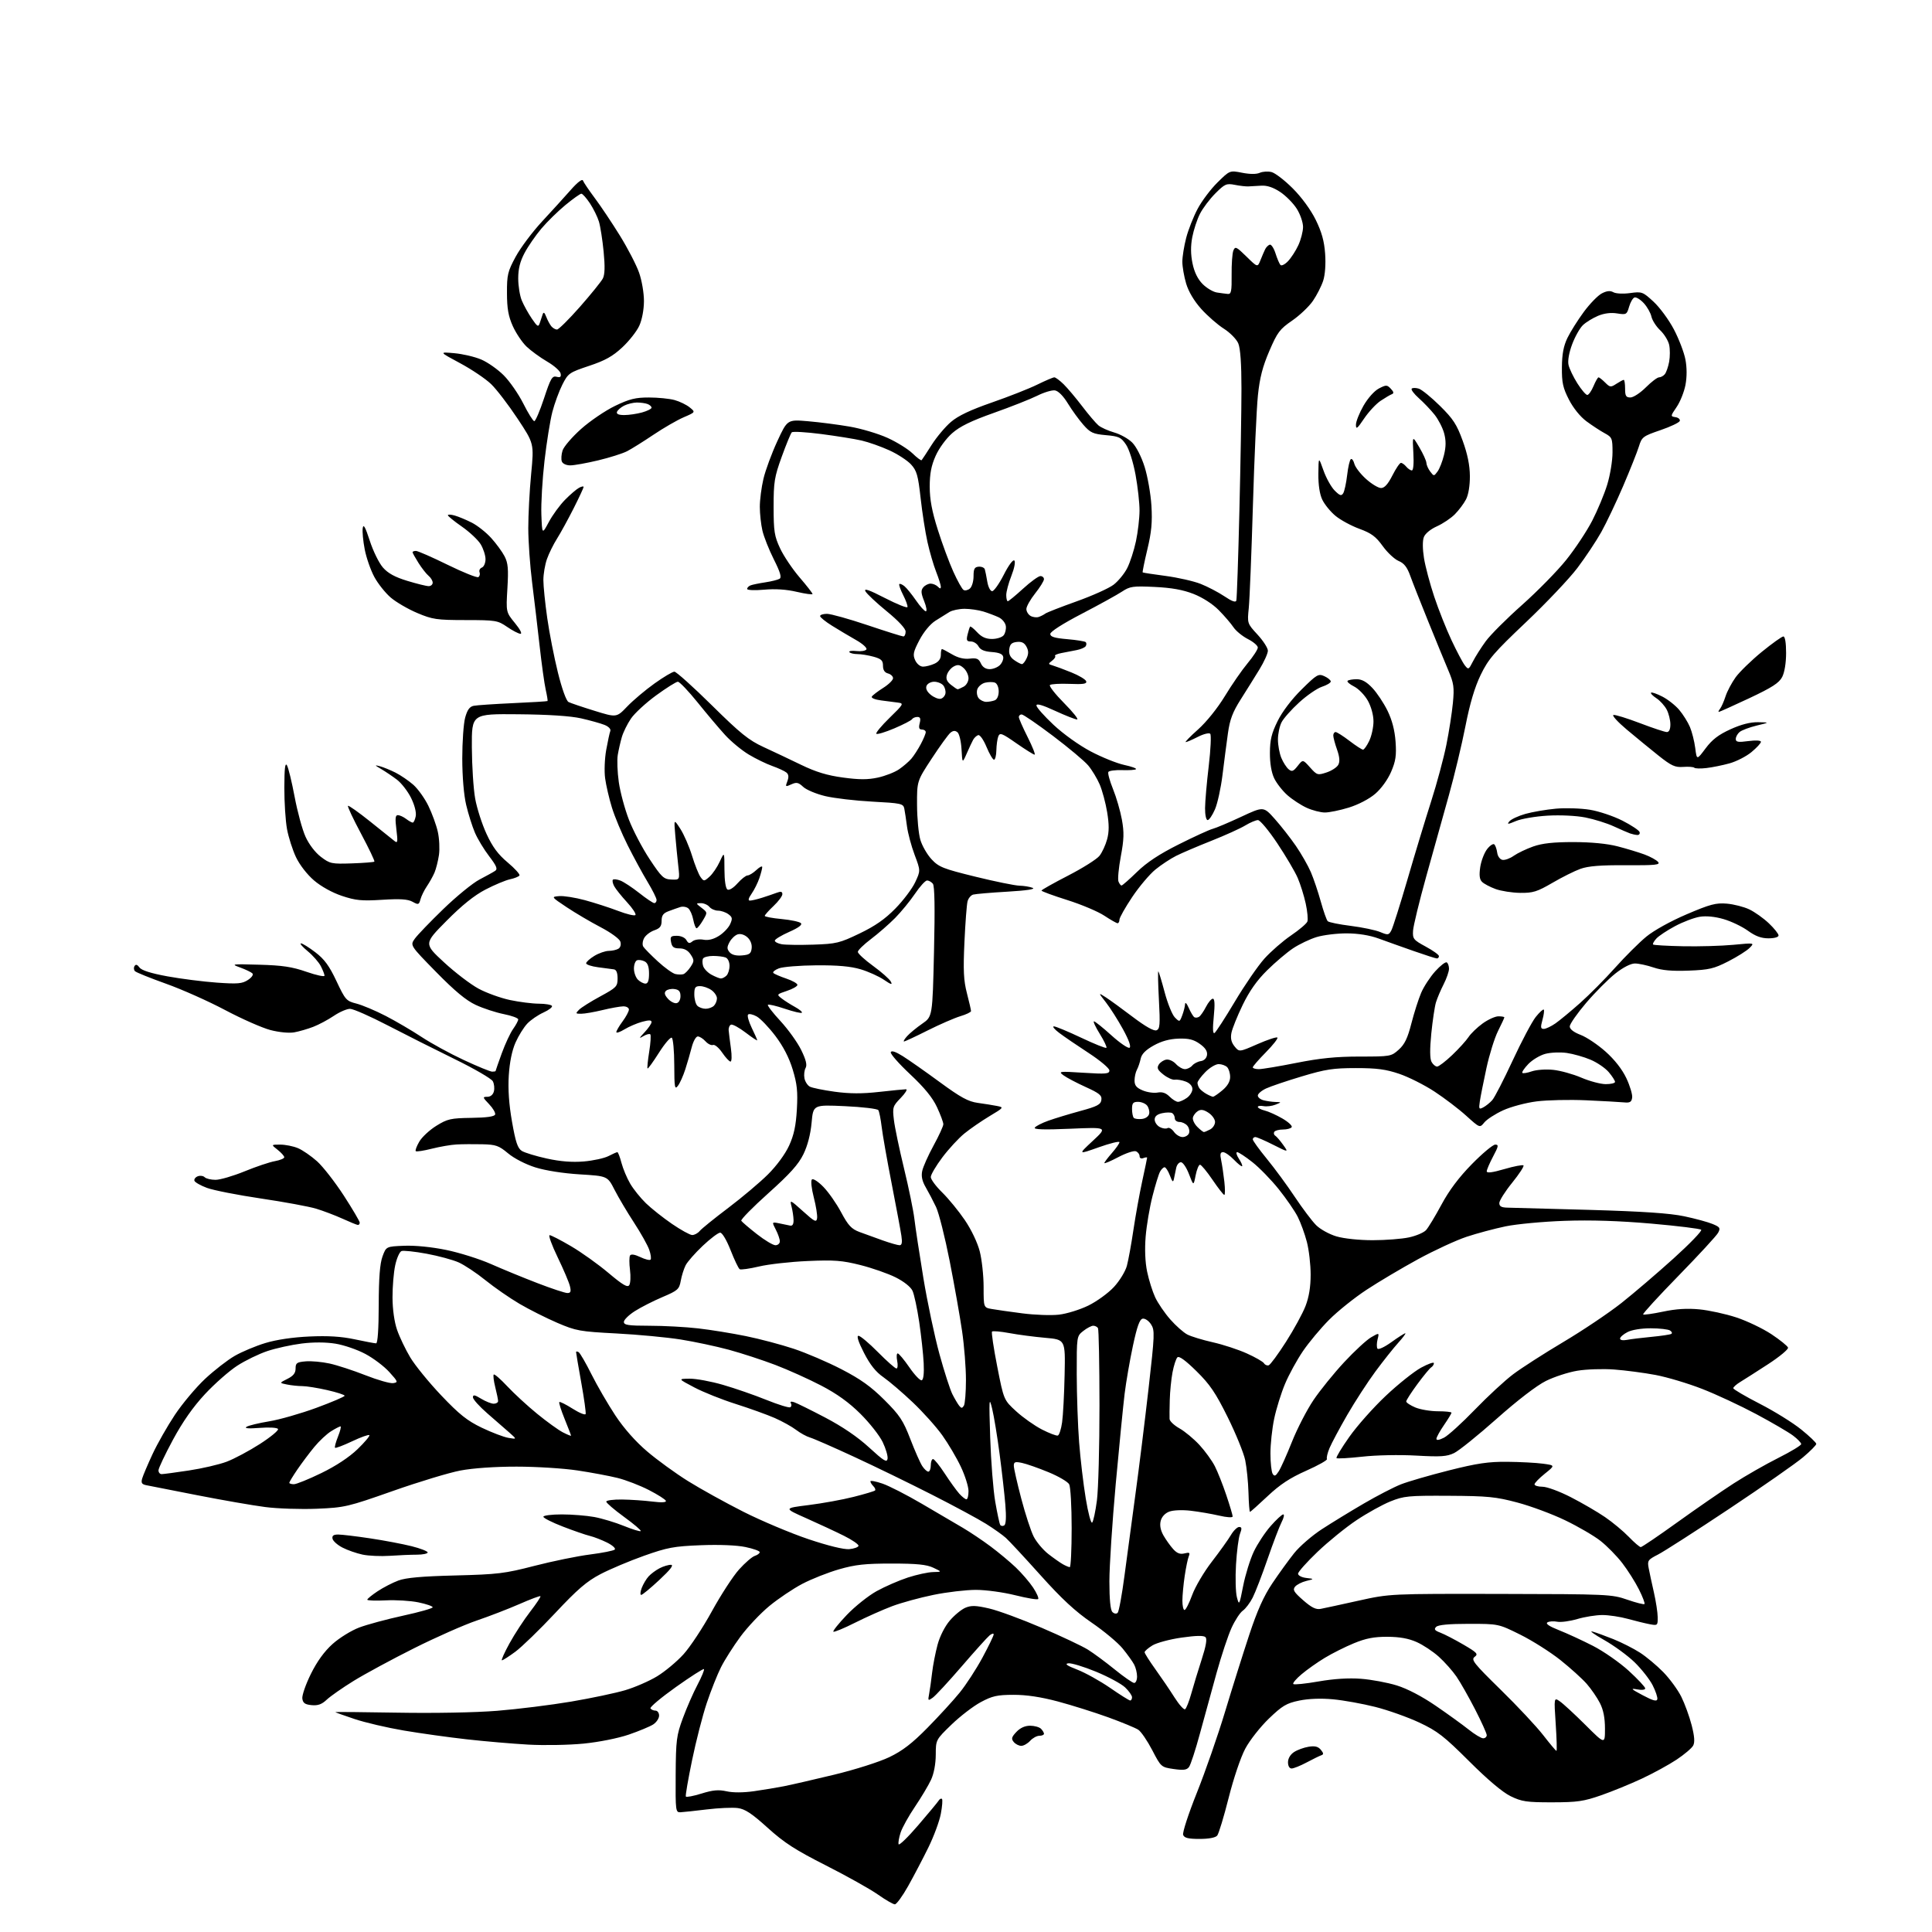 <?xml version="1.0" encoding="UTF-8" standalone="no"?>
<svg 
  version="1.1" 
  xmlns="http://www.w3.org/2000/svg" 
  xmlns:xlink="http://www.w3.org/1999/xlink" 
  xmlns:svg="http://www.w3.org/2000/svg"
  xmlns:rdf="http://www.w3.org/1999/02/22-rdf-syntax-ns#"
  xmlns:cc="http://creativecommons.org/ns#"
  xmlns:dc="http://purl.org/dc/elements/1.1/"
  viewBox="0 0 768 768"
  width="768"
  height="768"
>
<style>svg {background-color: white; }</style>"
<path stroke="none" fill="black" fill-rule="evenodd" d="M355.72,757.00C355.05,757.00 352.02,755.25 349.00,753.12C345.97,750.98 336.70,745.79 328.39,741.58C316.14,735.37 311.74,732.54 305.15,726.57C298.83,720.86 296.17,719.11 293.26,718.73C291.19,718.46 285.68,718.70 281.00,719.27C276.32,719.84 271.60,720.35 270.50,720.40C268.58,720.50 268.50,719.90 268.59,705.50C268.68,691.72 268.91,689.89 271.45,683.00C272.97,678.88 275.58,672.90 277.26,669.73C278.93,666.56 280.09,663.75 279.83,663.50C279.57,663.24 274.56,666.45 268.69,670.62C262.82,674.80 258.26,678.61 258.57,679.11C258.87,679.60 259.77,680.00 260.56,680.00C261.35,680.00 262.00,680.89 262.00,681.98C262.00,683.06 260.95,684.64 259.68,685.48C258.40,686.31 254.01,688.14 249.93,689.54C245.64,691.00 238.06,692.51 232.00,693.11C226.22,693.68 216.32,693.86 210.00,693.51C203.68,693.15 192.65,692.21 185.50,691.40C178.35,690.60 167.10,689.03 160.50,687.91C153.90,686.79 145.13,684.74 141.01,683.36C136.89,681.98 133.41,680.74 133.28,680.61C133.14,680.48 144.22,680.57 157.90,680.81C172.53,681.07 188.89,680.77 197.64,680.07C205.81,679.41 219.03,677.77 227.00,676.42C234.97,675.07 244.65,673.03 248.50,671.89C252.35,670.75 258.05,668.27 261.17,666.38C264.29,664.49 269.02,660.56 271.67,657.64C274.33,654.72 279.42,647.01 282.98,640.51C286.55,634.02 291.40,626.54 293.78,623.90C296.15,621.26 298.97,618.83 300.04,618.49C301.12,618.14 302.00,617.48 302.00,617.00C302.00,616.53 299.43,615.61 296.29,614.96C292.82,614.24 285.88,613.96 278.54,614.25C267.87,614.67 265.31,615.15 256.00,618.45C250.22,620.50 242.43,623.79 238.67,625.76C233.24,628.60 229.54,631.78 220.67,641.25C214.53,647.80 207.41,654.70 204.87,656.58C202.32,658.46 199.92,660.00 199.53,660.00C199.14,660.00 200.50,656.96 202.54,653.25C204.58,649.54 208.27,643.89 210.74,640.69C213.20,637.50 215.05,634.72 214.84,634.51C214.63,634.30 210.87,635.71 206.48,637.64C202.09,639.56 194.45,642.51 189.51,644.19C184.56,645.86 173.36,650.81 164.62,655.19C155.87,659.57 145.07,665.41 140.61,668.16C136.15,670.91 131.32,674.29 129.87,675.66C127.91,677.51 126.38,678.06 123.87,677.82C121.24,677.57 120.43,677.00 120.18,675.22C120.00,673.97 121.52,669.57 123.56,665.45C126.02,660.46 128.91,656.47 132.18,653.53C134.89,651.09 139.65,648.15 142.80,646.96C145.93,645.78 153.79,643.66 160.25,642.25C166.71,640.85 172.00,639.34 172.00,638.92C172.00,638.49 169.46,637.61 166.35,636.97C163.24,636.32 157.39,635.96 153.35,636.17C149.31,636.37 146.00,636.25 146.00,635.90C146.00,635.55 147.84,634.05 150.10,632.55C152.35,631.06 156.06,629.14 158.35,628.29C161.34,627.17 167.68,626.60 181.00,626.27C197.90,625.84 200.63,625.51 212.50,622.44C219.65,620.60 229.55,618.57 234.50,617.94C239.45,617.31 243.89,616.43 244.37,615.98C244.85,615.53 243.50,614.29 241.37,613.22C239.24,612.16 236.16,610.96 234.52,610.56C232.87,610.17 228.04,608.50 223.77,606.85C219.49,605.20 216.00,603.44 216.00,602.93C216.00,602.42 219.29,602.00 223.32,602.00C227.34,602.00 233.15,602.47 236.23,603.03C239.31,603.60 244.62,605.20 248.03,606.59C251.44,607.97 254.44,608.89 254.70,608.63C254.97,608.37 251.99,605.83 248.09,603.00C244.19,600.16 241.00,597.43 241.00,596.92C241.00,596.41 243.81,596.04 247.25,596.08C250.69,596.13 256.10,596.49 259.27,596.89C262.98,597.35 264.92,597.25 264.70,596.61C264.52,596.06 261.47,594.12 257.94,592.31C254.40,590.49 248.80,588.33 245.50,587.51C242.20,586.69 235.00,585.34 229.50,584.52C224.00,583.69 213.14,583.01 205.36,583.01C196.74,583.00 188.03,583.61 183.05,584.55C178.55,585.40 166.47,589.06 156.19,592.68C138.21,599.01 137.06,599.28 125.92,599.75C119.56,600.01 110.33,599.71 105.42,599.07C100.52,598.44 88.40,596.33 78.50,594.39C68.60,592.46 59.46,590.66 58.19,590.40C56.35,590.03 56.02,589.48 56.52,587.72C56.87,586.50 58.73,582.14 60.64,578.02C62.55,573.91 66.55,566.89 69.52,562.42C72.50,557.95 77.89,551.53 81.50,548.14C85.12,544.76 90.42,540.64 93.29,538.99C96.15,537.34 101.65,535.03 105.50,533.87C109.88,532.54 116.44,531.57 123.00,531.28C130.41,530.94 135.70,531.27 141.00,532.40C145.12,533.28 148.95,534.00 149.51,534.00C150.14,534.00 150.53,528.29 150.55,518.75C150.58,507.97 151.01,502.33 152.04,499.50C153.50,495.50 153.50,495.50 160.65,495.21C164.95,495.03 171.60,495.69 177.35,496.87C182.60,497.94 190.64,500.47 195.20,502.49C199.77,504.51 208.08,507.93 213.69,510.08C219.29,512.24 224.62,514.00 225.54,514.00C226.86,514.00 227.08,513.42 226.55,511.25C226.19,509.74 223.99,504.56 221.66,499.75C219.34,494.94 217.91,491.00 218.49,491.00C219.07,491.00 222.91,492.98 227.02,495.40C231.13,497.81 237.82,502.59 241.87,506.01C247.57,510.81 249.45,511.91 250.14,510.86C250.63,510.11 250.76,507.38 250.43,504.80C250.10,502.21 250.11,499.64 250.45,499.08C250.85,498.43 252.32,498.66 254.53,499.71C256.42,500.62 258.26,501.08 258.60,500.73C258.95,500.38 258.71,498.62 258.08,496.81C257.45,495.00 254.73,490.14 252.03,486.01C249.33,481.88 245.86,476.02 244.31,473.00C241.50,467.50 241.50,467.50 230.50,466.83C223.90,466.43 216.83,465.32 212.82,464.06C208.96,462.85 204.39,460.50 201.98,458.48C198.28,455.39 197.12,454.98 191.66,454.86C188.27,454.78 183.70,454.82 181.50,454.94C179.30,455.05 174.86,455.82 171.64,456.63C168.42,457.45 165.55,457.88 165.27,457.60C164.99,457.32 165.62,455.62 166.68,453.81C167.73,452.00 170.79,449.17 173.47,447.51C177.88,444.78 179.19,444.49 187.38,444.37C193.43,444.29 196.55,443.85 196.82,443.04C197.04,442.38 195.96,440.53 194.42,438.92C191.82,436.20 191.77,436.00 193.70,436.00C194.98,436.00 195.98,435.18 196.33,433.84C196.64,432.65 196.45,430.84 195.90,429.81C195.35,428.78 188.51,424.81 180.70,420.99C172.89,417.17 160.88,411.12 154.00,407.55C147.12,403.98 140.46,401.05 139.18,401.03C137.90,401.01 134.98,402.27 132.68,403.83C130.38,405.38 126.70,407.35 124.50,408.19C122.30,409.04 118.91,410.02 116.97,410.37C114.91,410.74 110.98,410.36 107.49,409.46C104.22,408.60 96.12,405.03 89.50,401.52C82.87,398.00 72.31,393.29 66.01,391.05C59.72,388.80 54.16,386.56 53.67,386.07C53.18,385.58 53.09,384.66 53.48,384.03C53.98,383.23 54.57,383.40 55.45,384.59C56.28,385.74 59.99,386.91 66.60,388.12C72.04,389.11 80.87,390.23 86.20,390.61C94.50,391.20 96.29,391.04 98.56,389.55C100.09,388.55 100.84,387.44 100.33,386.93C99.85,386.45 97.66,385.40 95.48,384.60C91.67,383.22 92.00,383.17 103.08,383.49C112.24,383.74 116.16,384.33 121.83,386.31C125.77,387.68 129.00,388.37 129.00,387.85C129.00,387.33 128.33,385.61 127.52,384.04C126.71,382.47 124.35,379.79 122.29,378.09C120.23,376.39 119.03,375.00 119.63,375.00C120.22,375.00 122.81,376.60 125.37,378.56C128.96,381.30 130.88,383.92 133.74,389.99C137.27,397.48 137.67,397.93 141.68,398.94C144.00,399.53 149.25,401.74 153.35,403.86C157.45,405.98 163.89,409.76 167.65,412.25C171.42,414.74 178.95,418.86 184.40,421.39C189.84,423.93 194.90,426.00 195.65,426.00C196.39,426.00 197.00,425.89 197.00,425.75C197.00,425.61 198.11,422.44 199.46,418.70C200.82,414.97 202.84,410.63 203.96,409.05C205.08,407.48 206.00,405.76 206.00,405.23C206.00,404.69 203.41,403.75 200.25,403.12C197.09,402.49 192.08,400.85 189.12,399.47C185.28,397.69 180.76,393.93 173.37,386.39C163.00,375.81 163.00,375.81 164.89,373.15C165.93,371.69 171.05,366.37 176.26,361.33C181.47,356.29 187.93,351.02 190.62,349.62C193.30,348.22 196.11,346.67 196.84,346.17C197.90,345.46 197.39,344.22 194.46,340.38C192.40,337.70 189.85,333.48 188.79,331.00C187.73,328.52 186.16,323.57 185.32,320.00C184.38,316.06 183.77,308.78 183.76,301.50C183.76,294.90 184.27,287.59 184.91,285.26C185.75,282.18 186.68,280.90 188.29,280.57C189.50,280.32 196.56,279.85 203.96,279.51C211.37,279.18 217.53,278.80 217.66,278.67C217.78,278.55 217.46,276.52 216.93,274.17C216.40,271.82 215.31,263.96 214.50,256.70C213.69,249.44 212.35,238.10 211.52,231.50C210.69,224.90 210.01,215.22 210.00,210.00C209.99,204.78 210.50,195.06 211.14,188.41C212.30,176.31 212.30,176.31 205.74,166.41C202.13,160.96 197.40,154.78 195.23,152.69C193.06,150.59 187.51,146.85 182.89,144.37C174.50,139.87 174.50,139.87 180.59,140.40C183.94,140.70 188.77,141.83 191.33,142.93C193.88,144.02 197.90,146.85 200.25,149.21C202.61,151.57 206.10,156.61 208.02,160.42C209.93,164.22 211.89,167.37 212.37,167.42C212.85,167.46 214.59,163.39 216.25,158.38C218.86,150.44 219.51,149.32 221.23,149.77C222.73,150.16 223.12,149.85 222.85,148.46C222.66,147.46 220.25,145.33 217.50,143.73C214.75,142.13 211.07,139.45 209.32,137.78C207.57,136.11 205.10,132.43 203.84,129.62C202.08,125.69 201.54,122.64 201.53,116.50C201.50,109.23 201.82,107.91 205.00,102.03C206.93,98.47 211.65,92.17 215.50,88.02C219.35,83.87 224.48,78.23 226.89,75.49C229.54,72.47 231.46,71.00 231.73,71.77C231.98,72.47 234.11,75.62 236.46,78.77C238.82,81.92 243.30,88.62 246.42,93.66C249.53,98.69 252.97,105.32 254.04,108.38C255.14,111.49 255.99,116.50 255.98,119.73C255.96,123.16 255.21,127.12 254.12,129.50C253.12,131.70 250.07,135.57 247.35,138.10C243.54,141.65 240.52,143.33 234.17,145.44C226.27,148.08 225.85,148.37 223.54,152.91C222.23,155.51 220.44,160.39 219.57,163.74C218.70,167.10 217.29,175.85 216.45,183.18C215.60,190.52 215.04,200.12 215.20,204.51C215.50,212.50 215.50,212.50 218.17,207.50C219.64,204.75 222.53,200.79 224.59,198.70C226.65,196.60 229.16,194.45 230.17,193.91C231.17,193.37 232.00,193.21 232.00,193.56C232.00,193.90 230.21,197.74 228.02,202.09C225.82,206.43 222.86,211.84 221.43,214.11C220.00,216.37 218.19,220.03 217.42,222.24C216.64,224.45 216.00,228.20 216.00,230.59C216.00,232.98 216.69,239.78 217.54,245.72C218.38,251.65 220.30,261.40 221.79,267.40C223.39,273.85 225.11,278.61 226.00,279.06C226.82,279.48 231.46,281.05 236.29,282.54C245.09,285.27 245.09,285.27 249.34,280.83C251.68,278.39 256.55,274.28 260.17,271.70C263.79,269.11 267.35,267.00 268.08,267.00C268.81,267.00 275.51,273.01 282.96,280.36C294.30,291.56 297.64,294.25 303.50,296.95C307.35,298.72 314.10,301.92 318.50,304.05C324.33,306.87 328.82,308.24 335.06,309.08C341.49,309.96 344.93,309.97 348.92,309.11C351.84,308.48 355.64,307.01 357.37,305.82C359.09,304.64 361.30,302.74 362.28,301.59C363.27,300.44 364.95,297.83 366.03,295.79C367.12,293.75 368.00,291.61 368.00,291.04C368.00,290.47 367.32,290.00 366.48,290.00C365.36,290.00 365.13,289.34 365.59,287.50C366.06,285.64 365.82,285.00 364.67,285.00C363.82,285.00 362.87,285.40 362.57,285.88C362.27,286.37 359.09,288.01 355.50,289.54C351.91,291.06 348.70,292.03 348.36,291.69C348.02,291.35 350.39,288.50 353.62,285.35C359.18,279.94 359.36,279.61 357.00,279.30C355.62,279.12 352.58,278.73 350.23,278.42C347.82,278.11 346.22,277.45 346.56,276.90C346.90,276.36 348.93,274.81 351.08,273.45C353.24,272.09 355.00,270.36 355.00,269.60C355.00,268.85 354.10,268.00 353.00,267.71C351.66,267.36 351.00,266.35 351.00,264.64C351.00,262.55 350.33,261.91 347.25,261.05C345.19,260.48 342.29,260.01 340.81,260.01C339.33,260.00 337.90,259.64 337.63,259.21C337.36,258.77 338.63,258.59 340.45,258.80C342.27,259.02 344.05,258.72 344.41,258.15C344.76,257.58 342.90,255.89 340.27,254.41C337.65,252.92 333.36,250.37 330.75,248.74C328.14,247.12 326.00,245.39 326.00,244.90C326.00,244.40 327.24,244.01 328.75,244.01C330.26,244.02 337.51,246.04 344.86,248.51C352.21,250.98 358.62,253.00 359.11,253.00C359.60,253.00 360.00,252.13 360.00,251.06C360.00,249.87 357.14,246.79 352.50,243.00C348.38,239.63 344.57,236.06 344.03,235.06C343.32,233.73 345.41,234.45 351.75,237.71C356.53,240.17 360.57,241.79 360.73,241.32C360.89,240.84 360.12,238.69 359.02,236.54C357.93,234.40 357.24,232.43 357.49,232.18C357.74,231.92 358.68,232.32 359.56,233.05C360.44,233.78 362.50,236.32 364.13,238.69C365.76,241.06 367.52,243.00 368.04,243.00C368.56,243.00 368.26,241.19 367.38,238.99C366.09,235.78 366.02,234.68 367.01,233.49C367.69,232.67 369.00,232.00 369.92,232.00C370.85,232.00 372.14,232.54 372.80,233.20C373.69,234.09 374.00,234.10 374.00,233.24C374.00,232.60 373.16,229.92 372.13,227.29C371.09,224.65 369.55,219.35 368.69,215.50C367.83,211.65 366.60,203.78 365.96,198.00C364.95,188.94 364.43,187.10 362.14,184.61C360.69,183.03 356.80,180.50 353.50,179.00C350.20,177.50 345.25,175.75 342.50,175.12C339.75,174.48 332.55,173.33 326.50,172.54C320.45,171.76 315.16,171.45 314.74,171.86C314.33,172.28 312.53,176.64 310.75,181.56C307.84,189.61 307.52,191.60 307.52,201.50C307.53,211.22 307.83,213.14 310.11,218.00C311.53,221.03 315.00,226.20 317.83,229.50C320.67,232.80 322.99,235.78 322.99,236.12C323.00,236.45 320.19,236.07 316.75,235.27C312.64,234.30 308.19,234.01 303.75,234.41C299.97,234.75 297.00,234.62 297.00,234.11C297.00,233.62 297.62,232.98 298.37,232.69C299.13,232.40 301.75,231.86 304.21,231.49C306.66,231.12 309.22,230.48 309.89,230.07C310.78,229.52 310.17,227.45 307.59,222.32C305.66,218.48 303.63,213.34 303.07,210.91C302.51,208.49 302.04,204.25 302.04,201.50C302.03,198.75 302.68,193.73 303.48,190.34C304.28,186.95 306.75,180.25 308.96,175.46C312.99,166.74 312.99,166.74 321.25,167.45C325.79,167.84 333.24,168.80 337.80,169.59C342.37,170.38 349.12,172.39 352.80,174.06C356.49,175.73 360.96,178.51 362.74,180.23C364.51,181.95 366.15,183.17 366.36,182.93C366.58,182.69 368.37,179.96 370.34,176.86C372.31,173.76 375.75,169.66 378.00,167.74C380.86,165.28 385.72,162.98 394.29,160.00C401.00,157.67 409.13,154.47 412.35,152.88C415.57,151.30 418.61,150.00 419.11,150.00C419.61,150.00 421.28,151.24 422.82,152.75C424.36,154.26 427.67,158.20 430.19,161.50C432.70,164.80 435.60,168.21 436.63,169.08C437.66,169.95 440.49,171.22 442.92,171.92C445.35,172.61 448.57,174.41 450.07,175.92C451.67,177.52 453.73,181.54 455.00,185.58C456.20,189.39 457.42,196.32 457.71,201.00C458.11,207.58 457.74,211.51 456.09,218.40C454.92,223.29 454.09,227.41 454.23,227.54C454.38,227.67 458.48,228.30 463.34,228.94C468.20,229.58 474.47,231.00 477.29,232.11C480.10,233.22 484.35,235.45 486.74,237.05C489.67,239.03 491.20,239.58 491.46,238.74C491.67,238.06 492.22,222.20 492.67,203.50C493.13,184.80 493.50,162.75 493.50,154.50C493.50,144.61 493.07,138.48 492.23,136.49C491.53,134.84 488.95,132.21 486.50,130.66C484.05,129.11 480.02,125.59 477.53,122.83C474.67,119.64 472.47,115.94 471.51,112.72C470.68,109.92 470.00,106.01 470.00,104.03C470.00,102.04 470.69,97.77 471.53,94.54C472.37,91.31 474.42,86.11 476.09,82.99C477.75,79.87 481.30,75.15 483.99,72.51C488.86,67.71 488.86,67.71 493.75,68.67C496.83,69.28 499.42,69.29 500.76,68.70C501.92,68.18 504.04,68.04 505.46,68.40C506.89,68.76 510.68,71.68 513.90,74.90C517.42,78.42 521.05,83.39 523.01,87.37C525.39,92.21 526.40,95.82 526.76,100.85C527.06,105.04 526.75,109.24 525.98,111.61C525.28,113.75 523.46,117.34 521.92,119.58C520.39,121.83 516.66,125.37 513.64,127.45C508.71,130.84 507.76,132.11 504.57,139.54C501.90,145.76 500.76,150.19 500.04,157.17C499.51,162.30 498.61,182.03 498.05,201.00C497.49,219.97 496.75,238.27 496.41,241.66C495.79,247.80 495.79,247.82 499.89,252.27C502.15,254.72 504.00,257.60 504.00,258.67C504.00,259.74 502.50,263.07 500.67,266.06C498.84,269.05 495.49,274.43 493.22,278.00C489.99,283.09 488.88,286.02 488.12,291.50C487.58,295.35 486.61,302.77 485.97,308.00C485.33,313.23 483.98,319.41 482.96,321.75C481.94,324.09 480.64,326.00 480.06,326.00C479.46,326.00 479.01,323.94 479.03,321.25C479.05,318.64 479.70,311.10 480.49,304.51C481.27,297.91 481.54,292.14 481.08,291.68C480.62,291.22 478.40,291.77 476.16,292.92C473.92,294.06 471.75,295.00 471.34,295.00C470.93,295.00 473.15,292.73 476.26,289.96C479.57,287.01 483.99,281.51 486.91,276.71C489.65,272.19 493.72,266.31 495.95,263.64C498.18,260.97 500.00,258.17 500.00,257.41C500.00,256.66 498.22,255.13 496.05,254.03C493.88,252.92 491.29,250.80 490.30,249.31C489.31,247.83 486.68,244.77 484.46,242.53C482.04,240.07 478.04,237.51 474.46,236.10C470.23,234.45 465.74,233.64 459.00,233.32C450.33,232.91 449.19,233.07 446.00,235.18C444.07,236.45 436.88,240.42 430.00,244.00C422.45,247.93 417.50,251.09 417.50,252.00C417.50,253.13 419.17,253.64 424.25,254.08C427.96,254.40 431.26,254.93 431.60,255.26C431.93,255.60 431.93,256.31 431.59,256.86C431.25,257.40 429.63,258.11 427.99,258.42C426.34,258.74 423.62,259.27 421.93,259.60C420.24,259.92 419.11,260.44 419.41,260.75C419.72,261.05 419.19,261.90 418.23,262.63C416.61,263.88 416.62,264.00 418.50,264.54C419.60,264.86 422.94,266.10 425.92,267.31C428.91,268.51 431.54,270.09 431.78,270.82C432.12,271.85 430.65,272.08 425.16,271.85C421.28,271.70 417.77,271.90 417.36,272.31C416.95,272.72 419.50,275.97 423.03,279.53C426.56,283.09 428.86,286.00 428.16,286.00C427.45,286.00 423.52,284.45 419.43,282.57C414.37,280.23 412.00,279.55 412.00,280.44C412.00,281.17 415.06,284.62 418.80,288.13C422.72,291.80 428.99,296.29 433.61,298.72C438.02,301.04 443.99,303.45 446.88,304.07C449.77,304.69 451.89,305.45 451.58,305.76C451.27,306.07 448.79,306.24 446.08,306.14C443.36,306.05 440.89,306.37 440.59,306.86C440.29,307.35 441.12,310.40 442.43,313.64C443.75,316.88 445.34,322.36 445.97,325.81C446.89,330.92 446.81,333.64 445.54,340.43C444.68,345.02 444.26,349.50 444.60,350.39C444.94,351.27 445.49,352.00 445.83,352.00C446.17,352.00 448.93,349.57 451.97,346.61C455.83,342.84 460.82,339.54 468.50,335.69C474.55,332.65 480.62,329.87 482.00,329.50C483.38,329.14 488.50,326.97 493.39,324.69C502.28,320.54 502.28,320.54 506.72,325.52C509.17,328.26 512.94,333.08 515.12,336.24C517.29,339.40 519.98,344.11 521.09,346.70C522.20,349.30 523.98,354.56 525.04,358.40C526.11,362.24 527.34,365.74 527.79,366.19C528.24,366.64 532.36,367.48 536.96,368.05C541.55,368.63 546.81,369.73 548.65,370.50C551.75,371.79 552.07,371.75 553.09,369.83C553.69,368.70 556.57,359.61 559.48,349.64C562.38,339.66 566.62,325.68 568.90,318.56C571.18,311.45 573.90,301.32 574.96,296.06C576.02,290.80 577.18,283.32 577.55,279.43C578.14,273.22 577.92,271.63 575.71,266.43C574.33,263.17 570.74,254.43 567.73,247.00C564.72,239.57 561.50,231.41 560.58,228.85C559.36,225.44 558.13,223.88 555.97,222.99C554.35,222.31 551.50,219.65 549.64,217.06C546.92,213.28 545.13,211.95 540.38,210.21C537.15,209.03 532.87,206.71 530.88,205.06C528.89,203.42 526.53,200.52 525.63,198.63C524.58,196.43 524.03,192.74 524.07,188.35C524.15,181.50 524.15,181.50 526.10,187.00C527.17,190.03 529.18,193.62 530.55,195.00C532.62,197.06 533.22,197.25 533.95,196.07C534.44,195.28 535.15,192.01 535.52,188.81C535.89,185.61 536.55,182.78 536.99,182.51C537.43,182.23 538.05,183.08 538.38,184.38C538.71,185.68 540.78,188.38 542.99,190.37C545.20,192.37 547.90,194.00 548.99,194.00C550.36,194.00 551.74,192.46 553.50,189.00C554.89,186.25 556.42,184.00 556.89,184.00C557.37,184.00 558.32,184.67 559.00,185.50C559.68,186.32 560.69,187.00 561.24,187.00C561.83,187.00 562.07,184.24 561.83,180.06C561.44,173.12 561.44,173.12 564.20,177.81C565.72,180.39 566.99,183.18 567.01,184.00C567.04,184.82 567.72,186.37 568.53,187.44C569.99,189.36 570.01,189.36 571.44,187.44C572.24,186.37 573.39,183.42 574.01,180.87C574.83,177.53 574.84,175.13 574.07,172.25C573.48,170.06 571.76,166.72 570.25,164.83C568.74,162.94 565.93,159.99 564.00,158.28C562.08,156.57 560.80,154.86 561.18,154.49C561.55,154.12 562.82,154.13 564.01,154.50C565.20,154.88 568.99,157.96 572.42,161.35C577.66,166.52 579.10,168.73 581.45,175.23C583.36,180.48 584.27,184.96 584.30,189.23C584.32,193.08 583.73,196.66 582.76,198.52C581.90,200.18 579.91,202.84 578.34,204.42C576.78,206.00 573.56,208.16 571.20,209.22C568.68,210.34 566.52,212.12 566.00,213.51C565.45,214.94 565.48,218.26 566.06,221.88C566.59,225.18 568.42,232.07 570.13,237.19C571.83,242.31 574.93,250.10 577.00,254.50C579.07,258.90 581.43,263.37 582.26,264.44C583.70,266.31 583.82,266.25 585.51,262.94C586.47,261.05 588.75,257.45 590.58,254.94C592.40,252.42 598.93,245.90 605.08,240.44C611.22,234.97 619.12,226.92 622.62,222.54C626.13,218.17 630.75,211.19 632.90,207.04C635.04,202.89 637.75,196.42 638.90,192.64C640.06,188.87 641.00,183.12 641.00,179.85C641.00,174.22 640.84,173.82 637.86,172.20C636.14,171.27 632.88,169.13 630.62,167.46C628.15,165.62 625.39,162.20 623.67,158.84C621.27,154.15 620.83,152.09 620.88,145.99C620.93,140.73 621.54,137.52 623.08,134.33C624.25,131.91 627.17,127.27 629.57,124.01C631.97,120.75 635.20,117.43 636.75,116.63C638.74,115.60 640.08,115.47 641.34,116.17C642.35,116.74 645.25,116.88 647.99,116.50C652.68,115.86 653.03,115.98 657.32,119.94C659.77,122.20 663.41,127.15 665.40,130.94C667.39,134.73 669.45,140.12 669.98,142.91C670.60,146.15 670.60,149.82 670.00,153.02C669.47,155.78 667.90,159.72 666.50,161.77C664.00,165.43 663.99,165.51 666.04,165.83C667.18,166.01 667.95,166.68 667.74,167.33C667.54,167.97 664.07,169.62 660.04,171.00C653.08,173.38 652.66,173.70 651.48,177.50C650.80,179.70 647.98,186.78 645.22,193.23C642.46,199.67 638.55,207.89 636.54,211.49C634.53,215.08 630.26,221.51 627.05,225.76C623.83,230.02 614.64,239.71 606.63,247.31C593.86,259.41 591.62,262.01 588.58,268.31C586.21,273.23 584.30,279.66 582.53,288.68C581.11,295.94 578.14,308.31 575.94,316.18C573.74,324.06 569.68,338.60 566.92,348.50C564.17,358.40 561.82,368.06 561.71,369.97C561.51,373.21 561.86,373.64 566.75,376.29C569.64,377.85 572.00,379.55 572.00,380.06C572.00,380.58 571.63,381.00 571.19,381.00C570.74,381.00 566.58,379.67 561.94,378.04C557.30,376.41 551.02,374.18 548.00,373.07C544.49,371.79 539.94,371.05 535.43,371.03C531.54,371.01 526.14,371.67 523.43,372.48C520.72,373.30 516.48,375.32 514.01,376.97C511.54,378.62 506.89,382.56 503.69,385.73C499.65,389.71 496.66,393.96 493.98,399.49C491.85,403.90 489.84,408.89 489.51,410.59C489.09,412.77 489.45,414.34 490.76,415.96C492.61,418.24 492.61,418.24 499.90,415.04C503.90,413.29 507.45,412.12 507.78,412.45C508.11,412.78 506.05,415.41 503.19,418.31C500.34,421.20 498.00,423.89 498.00,424.28C498.00,424.68 499.09,425.00 500.42,425.00C501.75,425.00 508.49,423.88 515.40,422.50C524.77,420.64 531.15,420.00 540.47,420.00C552.70,420.00 553.04,419.94 556.03,417.25C558.37,415.15 559.55,412.69 561.05,406.82C562.13,402.60 563.88,397.12 564.94,394.65C565.99,392.18 568.52,388.33 570.54,386.09C572.56,383.85 574.62,382.26 575.11,382.57C575.60,382.87 576.00,384.01 576.00,385.10C576.00,386.19 575.04,388.96 573.87,391.26C572.69,393.56 571.32,396.81 570.81,398.47C570.31,400.14 569.48,405.71 568.96,410.85C568.35,417.05 568.38,420.83 569.05,422.10C569.61,423.14 570.62,423.99 571.29,423.98C571.95,423.96 574.65,421.90 577.28,419.39C579.92,416.88 582.82,413.67 583.75,412.27C584.67,410.86 587.19,408.42 589.36,406.85C591.53,405.28 594.36,404.00 595.65,404.00C596.94,404.00 598.00,404.19 598.00,404.42C598.00,404.65 596.87,407.08 595.50,409.82C594.12,412.56 592.04,419.23 590.87,424.65C589.70,430.07 588.52,436.01 588.25,437.85C587.80,440.88 587.94,441.10 589.64,440.19C590.68,439.64 592.27,438.36 593.18,437.34C594.10,436.33 597.75,429.24 601.30,421.59C604.85,413.94 608.98,406.15 610.47,404.27C611.97,402.40 613.41,401.08 613.67,401.34C613.93,401.60 613.70,403.43 613.15,405.41C612.33,408.39 612.42,409.00 613.68,409.00C614.51,409.00 616.61,408.01 618.35,406.79C620.08,405.58 624.50,401.92 628.17,398.66C631.83,395.41 638.09,389.10 642.06,384.65C646.04,380.21 651.61,374.66 654.44,372.33C657.46,369.85 664.11,366.16 670.49,363.44C679.82,359.45 682.10,358.85 686.44,359.21C689.22,359.45 693.26,360.48 695.40,361.51C697.55,362.54 701.04,365.02 703.15,367.03C705.27,369.04 707.00,371.21 707.00,371.85C707.00,372.53 705.36,373.00 702.99,373.00C700.12,373.00 697.80,372.14 694.81,369.97C692.51,368.31 688.18,366.24 685.19,365.37C681.73,364.36 678.26,364.02 675.68,364.43C673.45,364.79 669.03,366.46 665.87,368.15C662.70,369.84 659.34,372.07 658.40,373.12C657.45,374.16 656.88,375.22 657.13,375.46C657.38,375.71 662.74,376.02 669.04,376.15C675.34,376.28 684.33,376.02 689.00,375.58C697.50,374.77 697.50,374.77 695.50,376.80C694.40,377.92 690.58,380.34 687.00,382.16C681.30,385.08 679.37,385.53 671.26,385.84C664.63,386.09 660.69,385.74 657.33,384.60C654.75,383.72 651.41,383.00 649.91,383.00C648.23,383.00 645.23,384.54 642.12,387.00C639.34,389.20 634.12,394.44 630.53,398.65C626.94,402.86 624.00,407.08 624.00,408.02C624.00,409.11 625.55,410.32 628.31,411.38C630.69,412.28 635.16,415.28 638.25,418.04C641.84,421.24 644.83,425.06 646.50,428.59C647.94,431.64 648.98,435.12 648.81,436.32C648.56,438.09 647.93,438.45 645.50,438.21C643.85,438.05 637.10,437.68 630.50,437.38C623.90,437.09 615.04,437.28 610.82,437.82C606.60,438.35 600.60,439.95 597.50,441.37C594.40,442.79 591.05,444.96 590.05,446.18C588.25,448.41 588.25,448.41 582.87,443.55C579.92,440.87 574.23,436.54 570.24,433.92C566.25,431.30 559.95,428.13 556.24,426.87C550.91,425.06 547.31,424.58 539.00,424.58C530.01,424.58 526.92,425.05 517.50,427.88C511.45,429.69 505.04,431.86 503.25,432.70C501.46,433.54 500.00,434.80 500.00,435.50C500.00,436.20 501.01,437.04 502.25,437.37C503.49,437.70 505.62,438.01 507.00,438.05C509.50,438.13 509.50,438.13 507.00,439.13C505.62,439.68 503.49,439.94 502.25,439.70C501.01,439.47 500.00,439.62 500.00,440.03C500.00,440.44 501.24,441.09 502.75,441.46C504.26,441.83 507.42,443.26 509.77,444.62C512.13,445.99 513.79,447.54 513.47,448.06C513.14,448.58 511.59,449.00 510.00,449.00C508.41,449.00 506.86,449.42 506.54,449.93C506.23,450.44 506.40,451.13 506.94,451.46C507.47,451.79 508.88,453.43 510.08,455.11C512.24,458.15 512.24,458.15 506.15,455.08C502.80,453.38 499.59,452.00 499.03,452.00C498.46,452.00 498.00,452.41 498.00,452.92C498.00,453.42 500.52,456.91 503.60,460.67C506.68,464.43 511.69,471.23 514.72,475.80C517.76,480.36 521.56,485.41 523.18,487.02C524.79,488.64 528.42,490.64 531.24,491.48C534.22,492.36 540.24,493.00 545.63,493.00C550.73,493.00 557.22,492.50 560.06,491.89C562.89,491.29 565.95,489.99 566.86,489.01C567.76,488.04 570.52,483.47 573.00,478.87C576.05,473.19 579.94,468.01 585.10,462.75C589.28,458.49 593.46,455.00 594.38,455.00C595.82,455.00 595.70,455.65 593.52,459.74C592.14,462.35 591.00,465.00 591.00,465.63C591.00,466.40 593.28,466.11 598.01,464.73C601.86,463.60 605.28,462.95 605.61,463.27C605.93,463.60 603.90,466.70 601.10,470.17C598.29,473.63 596.00,477.27 596.00,478.24C596.00,479.55 596.83,480.01 599.25,480.06C601.04,480.09 615.77,480.49 632.00,480.95C653.10,481.56 663.78,482.28 669.50,483.49C673.90,484.42 678.99,485.80 680.80,486.56C683.75,487.79 683.98,488.17 682.97,490.06C682.35,491.22 675.28,498.89 667.27,507.10C659.25,515.31 652.91,522.24 653.17,522.50C653.42,522.76 656.98,522.26 661.07,521.40C666.20,520.31 670.66,520.03 675.50,520.49C679.35,520.86 685.97,522.30 690.22,523.70C694.47,525.10 700.74,528.10 704.17,530.37C707.59,532.64 710.56,535.04 710.77,535.70C710.97,536.36 707.39,539.33 702.82,542.30C698.24,545.27 693.26,548.46 691.75,549.37C690.24,550.29 689.00,551.40 689.00,551.83C689.00,552.26 693.73,555.04 699.51,558.01C705.30,560.97 712.72,565.58 716.01,568.25C719.31,570.91 722.00,573.49 722.00,573.97C722.00,574.45 719.64,576.84 716.75,579.28C713.86,581.73 700.67,590.93 687.44,599.74C674.21,608.55 661.45,616.75 659.08,617.96C655.07,620.01 654.81,620.38 655.37,623.33C655.70,625.07 656.63,629.42 657.45,633.00C658.26,636.58 658.95,641.02 658.96,642.88C659.00,646.16 658.90,646.24 655.75,645.64C653.96,645.30 650.04,644.34 647.03,643.51C644.02,642.68 639.49,642.00 636.96,642.00C634.43,642.00 629.95,642.72 627.01,643.59C624.06,644.46 620.47,644.94 619.03,644.66C617.59,644.37 615.83,644.49 615.13,644.92C614.29,645.44 615.85,646.50 619.68,648.01C622.88,649.27 628.96,652.07 633.20,654.24C637.43,656.40 643.84,660.87 647.45,664.17C651.05,667.47 654.00,670.62 654.00,671.17C654.00,671.74 652.64,671.91 650.75,671.55C648.02,671.05 648.37,671.42 653.00,673.88C657.03,676.03 658.58,676.46 658.81,675.48C658.98,674.75 658.14,672.24 656.95,669.91C655.76,667.57 652.55,663.49 649.82,660.82C647.09,658.16 641.62,654.16 637.68,651.93C633.73,649.70 631.62,648.18 633.00,648.56C634.38,648.93 638.15,650.31 641.40,651.61C644.64,652.91 649.36,655.31 651.90,656.94C654.43,658.57 658.61,662.06 661.19,664.70C663.76,667.34 666.99,671.75 668.35,674.50C669.72,677.25 671.56,682.32 672.45,685.76C673.59,690.19 673.77,692.57 673.06,693.90C672.50,694.93 669.54,697.44 666.47,699.48C663.40,701.52 657.20,704.91 652.69,707.02C648.19,709.13 640.90,712.11 636.50,713.64C629.55,716.07 626.99,716.44 617.00,716.45C606.84,716.46 604.92,716.17 600.50,714.02C597.29,712.46 591.39,707.48 584.00,700.11C574.01,690.15 571.41,688.13 564.21,684.75C559.64,682.61 551.77,679.81 546.71,678.53C541.64,677.25 534.08,675.89 529.90,675.50C525.07,675.05 520.18,675.24 516.45,676.01C511.39,677.06 509.75,678.03 504.41,683.16C501.01,686.43 496.78,691.81 495.02,695.11C493.18,698.56 490.35,706.95 488.39,714.74C486.50,722.22 484.46,728.94 483.86,729.67C483.17,730.50 480.54,731.00 476.85,731.00C472.35,731.00 470.79,730.62 470.32,729.40C469.98,728.51 472.40,721.07 475.77,712.65C479.11,704.32 484.14,689.85 486.96,680.50C489.78,671.15 494.10,657.42 496.55,650.00C499.77,640.23 502.32,634.55 505.75,629.43C508.36,625.54 512.27,620.14 514.43,617.43C516.59,614.72 521.54,610.43 525.43,607.90C529.32,605.37 536.82,600.78 542.10,597.70C547.37,594.62 554.02,591.18 556.86,590.06C559.70,588.94 568.30,586.44 575.96,584.51C587.23,581.67 591.68,581.02 599.20,581.09C604.31,581.14 610.69,581.47 613.36,581.84C618.22,582.50 618.22,582.50 614.11,585.80C611.85,587.61 610.00,589.52 610.00,590.05C610.00,590.57 611.43,591.00 613.17,591.00C614.93,591.00 619.95,592.85 624.42,595.15C628.87,597.43 634.98,600.98 638.00,603.05C641.02,605.11 645.28,608.65 647.45,610.90C649.63,613.16 651.78,615.00 652.23,615.00C652.68,615.00 659.23,610.56 666.78,605.13C674.32,599.71 684.39,592.76 689.14,589.70C693.89,586.64 701.88,582.07 706.89,579.56C711.90,577.04 716.00,574.56 716.00,574.04C716.00,573.52 714.54,572.00 712.75,570.66C710.96,569.31 704.39,565.48 698.15,562.14C691.91,558.81 682.24,554.29 676.65,552.12C671.07,549.94 662.73,547.44 658.12,546.57C653.50,545.70 646.08,544.73 641.62,544.40C637.15,544.07 630.58,544.29 627.00,544.89C623.43,545.48 617.81,547.31 614.50,548.96C610.86,550.77 603.18,556.67 595.00,563.94C587.58,570.53 579.95,576.68 578.06,577.60C575.16,579.01 572.75,579.17 562.95,578.62C556.29,578.24 547.10,578.43 541.54,579.05C536.18,579.64 531.57,579.90 531.29,579.62C531.01,579.34 533.29,575.55 536.36,571.20C539.42,566.85 545.93,559.51 550.83,554.90C555.72,550.28 562.04,545.24 564.86,543.69C567.69,542.15 570.00,541.33 570.00,541.88C570.00,542.43 569.51,543.18 568.92,543.55C568.32,543.92 565.85,546.92 563.42,550.22C560.99,553.52 559.00,556.61 559.00,557.10C559.00,557.58 560.63,558.65 562.62,559.49C564.61,560.32 568.66,561.00 571.62,561.00C574.58,561.00 577.00,561.26 577.00,561.57C577.00,561.88 575.65,564.10 574.00,566.50C572.35,568.90 571.00,571.35 571.00,571.96C571.00,572.65 572.12,572.47 574.03,571.49C575.69,570.63 581.20,565.62 586.28,560.36C591.35,555.11 598.20,548.77 601.50,546.29C604.80,543.80 613.80,538.02 621.50,533.44C629.20,528.86 639.55,521.91 644.50,518.00C649.45,514.09 658.79,506.10 665.26,500.26C671.73,494.41 676.68,489.28 676.25,488.85C675.82,488.42 666.93,487.33 656.49,486.41C643.69,485.30 632.44,484.93 622.00,485.30C613.48,485.59 602.90,486.58 598.50,487.49C594.10,488.41 587.12,490.27 583.00,491.64C578.88,493.01 570.19,497.02 563.71,500.55C557.23,504.09 548.00,509.56 543.21,512.72C538.42,515.87 531.73,521.23 528.35,524.63C524.97,528.03 520.27,533.66 517.91,537.14C515.55,540.61 512.35,546.46 510.82,550.11C509.28,553.77 507.34,560.00 506.51,563.95C505.68,567.90 505.01,574.14 505.02,577.82C505.02,581.49 505.42,585.12 505.91,585.88C506.60,586.98 507.10,586.77 508.31,584.88C509.16,583.57 511.54,578.26 513.60,573.07C515.67,567.88 519.50,560.46 522.12,556.57C524.74,552.68 530.23,545.90 534.32,541.50C538.41,537.10 543.23,532.65 545.02,531.61C548.29,529.72 548.29,529.72 547.61,532.40C547.24,533.88 547.21,535.54 547.55,536.08C547.90,536.64 550.29,535.54 553.08,533.54C555.79,531.59 558.28,530.00 558.62,530.00C558.96,530.00 557.70,531.70 555.82,533.78C553.95,535.85 549.86,540.99 546.75,545.20C543.64,549.41 538.60,557.18 535.54,562.47C532.49,567.76 529.32,573.69 528.50,575.65C527.68,577.61 527.23,579.56 527.49,579.98C527.75,580.41 524.04,582.50 519.25,584.63C512.76,587.51 508.83,590.10 503.89,594.75C500.24,598.19 497.09,601.00 496.88,600.99C496.67,600.98 496.40,597.53 496.29,593.32C496.17,589.11 495.58,583.32 494.99,580.44C494.39,577.57 491.26,569.88 488.03,563.36C483.21,553.64 480.97,550.33 475.59,545.04C471.23,540.75 468.69,538.91 468.03,539.57C467.48,540.12 466.61,542.80 466.09,545.54C465.58,548.27 465.08,553.20 465.00,556.50C464.91,559.80 464.87,563.20 464.92,564.07C464.96,564.93 466.74,566.61 468.86,567.80C470.98,568.99 474.55,571.96 476.79,574.38C479.03,576.81 481.78,580.61 482.91,582.82C484.04,585.04 486.10,590.22 487.48,594.35C488.87,598.48 490.00,602.28 490.00,602.80C490.00,603.35 487.74,603.21 484.57,602.47C481.58,601.78 476.52,600.91 473.32,600.54C469.95,600.15 466.35,600.30 464.78,600.90C463.11,601.53 461.80,602.96 461.39,604.59C460.95,606.35 461.33,608.31 462.50,610.38C463.49,612.09 465.22,614.54 466.37,615.80C467.88,617.47 469.11,617.94 470.85,617.50C472.87,617.00 473.14,617.19 472.54,618.70C472.14,619.69 471.42,623.20 470.93,626.50C470.44,629.80 470.03,634.19 470.02,636.25C470.01,638.31 470.39,640.00 470.87,640.00C471.34,640.00 472.71,637.33 473.90,634.06C475.09,630.80 478.60,624.84 481.71,620.82C484.82,616.79 488.22,612.04 489.28,610.25C490.33,608.46 491.82,607.00 492.57,607.00C493.66,607.00 493.73,607.58 492.92,609.71C492.35,611.20 491.64,616.71 491.33,621.96C491.02,627.21 491.18,633.05 491.69,634.95C492.57,638.29 492.66,638.14 494.18,630.39C495.05,625.99 496.95,619.88 498.39,616.82C499.84,613.76 502.86,609.17 505.10,606.63C507.34,604.08 509.59,602.00 510.11,602.00C510.63,602.00 510.34,603.38 509.46,605.07C508.59,606.76 506.08,613.35 503.88,619.72C501.69,626.08 499.02,633.00 497.96,635.08C496.90,637.16 495.13,639.50 494.04,640.26C492.94,641.03 490.93,644.10 489.57,647.08C488.20,650.06 485.52,658.12 483.61,665.00C481.70,671.88 478.71,682.76 476.97,689.19C475.23,695.62 473.29,701.57 472.65,702.41C471.75,703.61 470.44,703.78 466.53,703.21C461.60,702.49 461.52,702.42 458.03,695.71C456.09,691.99 453.60,688.34 452.50,687.61C451.40,686.88 446.00,684.65 440.50,682.65C435.00,680.66 426.00,677.83 420.50,676.36C413.76,674.57 408.01,673.70 402.88,673.72C396.41,673.73 394.44,674.17 389.88,676.62C386.92,678.20 381.69,682.22 378.25,685.54C372.00,691.59 372.00,691.59 371.98,697.54C371.96,701.20 371.24,705.05 370.10,707.50C369.08,709.70 366.21,714.50 363.73,718.18C361.24,721.85 358.67,726.46 358.02,728.44C357.37,730.41 357.00,732.51 357.21,733.12C357.41,733.72 360.92,730.32 365.01,725.55C369.10,720.79 372.78,716.36 373.17,715.72C373.57,715.08 374.14,714.81 374.45,715.12C374.76,715.42 374.55,718.09 373.99,721.04C373.43,723.99 371.20,730.03 369.02,734.45C366.84,738.88 363.24,745.76 361.00,749.75C358.76,753.74 356.38,757.00 355.72,757.00zM278.85,712.97C283.38,711.56 285.64,711.36 288.83,712.07C291.40,712.65 295.50,712.63 299.73,712.03C303.45,711.50 308.75,710.62 311.50,710.08C314.25,709.55 323.25,707.48 331.50,705.49C339.94,703.45 349.56,700.39 353.50,698.50C358.75,695.98 362.55,693.06 368.69,686.82C373.20,682.24 378.96,675.96 381.48,672.85C384.01,669.75 388.08,663.48 390.54,658.93C392.99,654.38 395.00,650.23 395.00,649.70C395.00,649.18 394.25,649.37 393.34,650.13C392.43,650.88 387.42,656.45 382.21,662.50C376.99,668.55 371.84,674.12 370.75,674.88C368.91,676.18 368.82,676.09 369.34,673.38C369.64,671.80 370.18,668.02 370.52,665.00C370.87,661.98 371.85,656.93 372.70,653.79C373.61,650.41 375.60,646.49 377.58,644.18C379.42,642.03 382.22,639.74 383.81,639.08C386.12,638.12 388.00,638.19 393.22,639.40C396.81,640.23 406.18,643.68 414.05,647.06C421.92,650.44 430.19,654.34 432.43,655.74C434.67,657.13 439.48,660.68 443.11,663.63C446.75,666.59 450.24,669.00 450.86,669.00C451.49,669.00 452.00,667.85 452.00,666.43C452.00,665.02 451.48,662.89 450.84,661.68C450.21,660.48 448.15,657.61 446.27,655.31C444.40,653.01 438.86,648.38 433.96,645.03C427.41,640.54 422.05,635.57 413.66,626.22C407.38,619.22 401.18,612.54 399.87,611.36C398.57,610.18 395.02,607.67 392.00,605.77C388.98,603.87 379.30,598.65 370.50,594.18C361.70,589.70 347.75,582.91 339.50,579.10C331.25,575.28 323.38,571.83 322.00,571.44C320.62,571.04 318.13,569.67 316.45,568.39C314.77,567.11 310.95,564.99 307.95,563.67C304.95,562.36 298.00,559.86 292.50,558.11C287.00,556.37 279.57,553.41 276.00,551.52C269.50,548.10 269.50,548.10 274.14,548.05C276.69,548.02 282.66,549.12 287.40,550.50C292.14,551.87 299.91,554.56 304.65,556.48C309.39,558.39 313.67,559.71 314.15,559.41C314.64,559.11 314.74,558.39 314.39,557.82C313.99,557.18 314.46,557.01 315.62,557.38C316.66,557.71 322.23,560.46 328.01,563.49C334.89,567.10 340.93,571.21 345.51,575.42C351.33,580.76 352.55,581.51 352.82,579.88C353.00,578.81 352.12,575.82 350.87,573.23C349.62,570.64 345.64,565.59 342.03,562.01C337.50,557.50 332.71,554.06 326.48,550.81C321.53,548.23 313.32,544.53 308.23,542.59C303.14,540.65 294.82,537.93 289.74,536.55C284.66,535.18 276.03,533.34 270.56,532.47C265.09,531.60 253.61,530.52 245.06,530.07C230.45,529.31 229.01,529.05 221.50,525.83C217.10,523.94 210.35,520.54 206.50,518.28C202.65,516.02 196.57,511.81 193.00,508.93C189.43,506.04 184.61,502.84 182.31,501.82C180.00,500.79 174.26,499.24 169.56,498.37C164.86,497.50 160.37,497.03 159.60,497.32C158.83,497.62 157.70,500.17 157.10,502.98C156.49,505.80 156.01,511.56 156.03,515.80C156.05,520.50 156.76,525.50 157.84,528.63C158.81,531.45 161.16,536.37 163.06,539.55C164.95,542.73 170.51,549.55 175.40,554.70C182.58,562.26 185.70,564.74 191.49,567.53C195.45,569.43 200.22,571.25 202.09,571.57C205.50,572.15 205.50,572.15 202.50,569.49C200.85,568.03 196.91,564.59 193.75,561.86C190.59,559.12 188.00,556.24 188.00,555.46C188.00,554.33 188.70,554.45 191.25,556.01C193.04,557.10 195.29,557.99 196.25,558.00C197.21,558.00 198.00,557.52 198.00,556.94C198.00,556.36 197.49,553.87 196.87,551.40C196.25,548.94 195.98,546.69 196.27,546.40C196.56,546.11 198.98,548.21 201.65,551.07C204.32,553.92 209.65,558.84 213.50,561.98C217.35,565.13 221.96,568.46 223.75,569.38C225.54,570.30 227.00,570.89 227.00,570.70C227.00,570.50 225.85,567.52 224.45,564.06C223.04,560.60 222.09,557.58 222.33,557.34C222.57,557.09 224.95,558.28 227.63,559.98C230.30,561.67 232.63,562.62 232.80,562.09C232.98,561.56 232.20,555.95 231.06,549.61C229.93,543.28 229.00,537.82 229.00,537.49C229.00,537.15 229.46,537.17 230.03,537.52C230.59,537.87 232.89,541.83 235.13,546.33C237.38,550.82 241.64,558.16 244.59,562.63C248.02,567.81 252.61,573.01 257.24,576.95C261.23,580.36 268.55,585.67 273.50,588.76C278.45,591.85 288.37,597.34 295.55,600.97C302.73,604.59 314.35,609.48 321.36,611.84C329.20,614.47 335.45,616.00 337.58,615.81C339.48,615.64 341.14,615.05 341.27,614.50C341.40,613.95 338.79,612.15 335.48,610.50C332.17,608.85 325.42,605.71 320.48,603.51C311.50,599.53 311.50,599.53 321.43,598.29C326.88,597.61 334.94,596.15 339.33,595.03C343.72,593.92 347.55,592.78 347.84,592.49C348.13,592.20 347.83,591.43 347.18,590.78C346.53,590.13 346.00,589.27 346.00,588.86C346.00,588.45 348.14,588.85 350.75,589.74C353.36,590.62 360.45,594.25 366.50,597.80C372.55,601.35 379.85,605.63 382.73,607.32C385.61,609.02 390.56,612.33 393.73,614.70C396.90,617.06 401.43,620.83 403.79,623.08C406.15,625.33 409.26,628.94 410.69,631.10C412.12,633.27 413.02,635.32 412.68,635.65C412.35,635.99 408.25,635.30 403.57,634.13C398.86,632.95 391.89,632.00 387.94,632.00C384.02,632.00 376.42,632.89 371.06,633.99C365.69,635.08 358.30,637.11 354.63,638.49C350.96,639.87 344.32,642.83 339.88,645.06C335.43,647.30 331.56,648.90 331.28,648.61C331.00,648.33 333.39,645.34 336.61,641.97C339.82,638.60 345.16,634.34 348.48,632.50C351.79,630.67 357.39,628.23 360.92,627.08C364.44,625.94 368.94,624.96 370.92,624.92C374.50,624.84 374.50,624.84 371.00,623.19C368.31,621.93 364.47,621.54 354.50,621.54C343.92,621.53 340.02,621.96 333.55,623.82C329.17,625.08 322.59,627.68 318.92,629.61C315.25,631.54 309.36,635.50 305.82,638.42C302.29,641.33 297.12,646.81 294.32,650.61C291.53,654.40 288.05,659.87 286.60,662.76C285.14,665.66 282.60,672.06 280.95,676.98C279.30,681.91 276.67,692.14 275.11,699.72C273.54,707.30 272.42,713.79 272.63,714.15C272.83,714.50 275.63,713.97 278.85,712.97zM513.45,703.00C512.57,703.00 512.00,702.02 512.00,700.52C512.00,699.01 512.94,697.43 514.39,696.48C515.71,695.61 518.32,694.66 520.19,694.36C522.70,693.95 523.97,694.27 525.05,695.56C526.18,696.94 526.22,697.42 525.23,697.75C524.53,697.99 521.92,699.26 519.43,700.59C516.93,701.92 514.24,703.00 513.45,703.00zM618.71,696.00C618.95,696.00 618.81,691.20 618.42,685.34C617.71,674.68 617.71,674.68 620.10,676.34C621.42,677.25 625.99,681.47 630.25,685.71C638.00,693.43 638.00,693.43 638.00,687.18C638.00,682.89 637.37,679.68 635.99,676.99C634.89,674.83 632.53,671.39 630.74,669.35C628.96,667.31 624.23,663.04 620.24,659.86C616.24,656.69 609.08,652.15 604.32,649.79C595.66,645.50 595.66,645.50 583.88,645.50C575.99,645.50 571.70,645.90 570.89,646.71C569.94,647.66 570.30,648.16 572.59,649.02C574.19,649.63 578.29,651.75 581.70,653.74C587.19,656.95 587.70,657.50 586.20,658.62C584.68,659.76 585.81,661.17 596.55,671.70C603.18,678.19 610.79,686.31 613.45,689.75C616.12,693.19 618.48,696.00 618.71,696.00zM405.97,694.00C405.02,694.00 403.67,693.31 402.98,692.47C401.92,691.20 402.10,690.52 404.03,688.47C405.54,686.87 407.44,686.00 409.47,686.00C411.19,686.00 413.14,686.54 413.80,687.20C414.46,687.86 415.00,688.76 415.00,689.20C415.00,689.64 414.17,690.00 413.15,690.00C412.14,690.00 410.50,690.90 409.50,692.00C408.50,693.10 406.91,694.00 405.97,694.00zM589.58,691.00C590.36,691.00 591.00,690.44 591.00,689.75C591.00,689.06 588.91,684.45 586.37,679.50C583.82,674.55 580.49,668.67 578.95,666.44C577.42,664.21 574.27,660.67 571.96,658.58C569.64,656.49 565.66,653.85 563.12,652.73C559.93,651.31 556.34,650.67 551.50,650.65C546.22,650.63 542.96,651.26 538.22,653.21C534.77,654.63 529.56,657.24 526.64,659.01C523.72,660.77 519.57,663.70 517.42,665.52C515.26,667.33 513.77,669.09 514.11,669.43C514.44,669.77 518.94,669.31 524.11,668.41C530.23,667.34 536.11,666.97 541.00,667.34C545.12,667.65 551.53,668.84 555.24,669.99C559.45,671.29 565.26,674.33 570.74,678.08C575.56,681.38 581.45,685.64 583.83,687.54C586.21,689.44 588.80,691.00 589.58,691.00zM471.09,679.45C471.58,679.14 472.69,676.33 473.56,673.20C474.43,670.06 476.29,663.97 477.68,659.66C479.42,654.30 479.90,651.50 479.20,650.80C478.49,650.09 475.50,650.15 469.71,650.97C465.05,651.63 459.84,653.03 458.12,654.07C456.41,655.12 455.00,656.34 455.00,656.79C455.00,657.23 456.93,660.28 459.28,663.55C461.63,666.82 465.06,671.86 466.88,674.75C468.71,677.63 470.60,679.75 471.09,679.45zM449.25,675.97C449.66,675.99 450.00,675.41 450.00,674.69C450.00,673.96 448.76,672.20 447.25,670.77C445.74,669.33 440.52,666.52 435.67,664.52C430.81,662.52 425.86,661.02 424.67,661.19C423.12,661.41 424.14,662.13 428.24,663.71C431.39,664.93 437.24,668.18 441.24,670.93C445.23,673.69 448.84,675.96 449.25,675.97zM444.29,641.11C444.78,640.62 446.00,633.98 447.00,626.36C448.00,618.74 449.96,604.17 451.35,594.00C452.75,583.83 455.08,565.02 456.54,552.22C459.03,530.36 459.09,528.78 457.53,526.41C456.62,525.02 455.14,524.02 454.23,524.19C453.02,524.43 452.01,527.24 450.35,535.00C449.11,540.78 447.64,549.33 447.06,554.00C446.49,558.67 444.89,574.88 443.51,590.00C442.14,605.12 441.01,622.47 441.00,628.55C441.00,635.82 441.41,640.01 442.20,640.80C442.90,641.50 443.77,641.63 444.29,641.11zM525.00,639.55C526.38,639.29 533.12,637.83 540.00,636.30C552.50,633.53 552.50,633.53 596.50,633.61C639.14,633.69 640.70,633.76 646.87,635.90C650.37,637.11 653.45,637.89 653.71,637.63C653.97,637.37 652.98,634.76 651.51,631.83C650.04,628.90 647.06,624.18 644.88,621.35C642.69,618.51 638.79,614.54 636.20,612.51C633.62,610.48 627.31,606.81 622.18,604.34C617.06,601.87 608.51,598.69 603.18,597.28C594.64,595.00 591.43,594.69 576.00,594.60C559.84,594.51 558.06,594.68 552.70,596.84C549.50,598.13 543.43,601.50 539.20,604.33C534.96,607.16 528.01,612.80 523.75,616.87C519.49,620.94 516.00,624.85 516.00,625.57C516.00,626.29 517.44,627.05 519.25,627.26C522.50,627.65 522.50,627.65 519.27,628.45C517.50,628.88 515.49,629.91 514.81,630.73C513.78,631.97 514.32,632.88 518.04,636.13C521.39,639.06 523.12,639.91 525.00,639.55zM254.89,634.00C254.43,634.00 254.52,632.76 255.09,631.25C255.67,629.74 256.89,627.67 257.82,626.65C258.74,625.63 260.71,624.17 262.20,623.40C263.68,622.63 265.71,622.02 266.70,622.04C267.95,622.07 266.53,623.92 262.11,628.04C258.60,631.32 255.35,634.00 254.89,634.00zM425.25,622.97C425.66,622.99 426.00,616.00 426.00,607.43C426.00,598.87 425.56,591.04 425.02,590.04C424.48,589.03 420.77,586.85 416.77,585.21C412.77,583.56 408.04,581.90 406.25,581.53C403.52,580.95 403.00,581.13 403.01,582.67C403.01,583.68 404.34,589.54 405.96,595.69C407.57,601.84 409.80,608.66 410.91,610.83C412.02,613.00 414.63,616.10 416.71,617.73C418.80,619.36 421.40,621.19 422.50,621.81C423.60,622.43 424.84,622.95 425.25,622.97zM155.00,618.46C151.43,618.70 146.53,618.49 144.12,617.98C141.71,617.47 138.11,616.21 136.12,615.18C134.13,614.15 132.35,612.56 132.18,611.65C131.94,610.46 132.57,610.00 134.43,610.00C135.85,610.00 141.56,610.68 147.13,611.52C152.69,612.35 160.11,613.76 163.62,614.64C167.13,615.52 170.00,616.64 170.00,617.12C170.00,617.60 168.09,618.00 165.75,618.01C163.41,618.01 158.57,618.21 155.00,618.46zM399.20,606.37C399.90,605.94 400.05,603.08 399.64,598.11C399.29,593.92 398.27,584.88 397.36,578.00C396.46,571.12 395.13,563.02 394.40,560.00C393.19,554.97 393.12,555.96 393.62,571.50C393.92,580.85 394.82,592.28 395.61,596.89C396.41,601.51 397.30,605.68 397.60,606.16C397.90,606.64 398.62,606.74 399.20,606.37zM434.15,605.25C434.62,604.78 435.47,600.82 436.04,596.45C436.61,592.08 437.07,575.09 437.06,558.69C437.05,542.29 436.78,528.46 436.46,527.94C436.14,527.42 435.29,527.00 434.58,527.00C433.86,527.00 432.08,527.93 430.63,529.07C428.00,531.15 428.00,531.15 428.02,546.32C428.04,554.67 428.46,566.84 428.97,573.37C429.47,579.89 430.65,589.93 431.60,595.66C432.54,601.40 433.69,605.71 434.15,605.25zM384.17,596.00C384.63,596.00 385.00,594.54 385.00,592.75C385.00,590.96 383.63,586.60 381.95,583.06C380.28,579.52 376.96,573.89 374.58,570.56C372.20,567.22 366.93,561.34 362.87,557.49C358.82,553.64 353.56,549.14 351.20,547.49C348.14,545.37 345.89,542.54 343.43,537.75C341.18,533.35 340.43,531.00 341.27,531.00C341.98,531.00 345.46,533.92 349.00,537.50C352.54,541.08 355.85,544.00 356.35,544.00C356.84,544.00 356.98,542.65 356.65,541.00C356.32,539.35 356.41,538.00 356.86,538.00C357.30,538.00 359.38,540.49 361.48,543.53C363.58,546.58 365.79,548.90 366.40,548.68C367.09,548.44 367.38,545.94 367.18,541.90C367.01,538.38 366.21,531.04 365.41,525.58C364.60,520.13 363.40,514.50 362.72,513.08C362.00,511.55 359.26,509.38 356.00,507.76C352.98,506.25 346.68,504.05 342.00,502.87C334.75,501.05 331.68,500.81 321.00,501.28C314.13,501.58 305.44,502.56 301.71,503.45C297.97,504.34 294.52,504.82 294.04,504.53C293.56,504.23 291.94,500.84 290.43,496.99C288.85,492.97 287.09,490.00 286.28,490.00C285.51,490.00 282.39,492.36 279.34,495.24C276.30,498.12 273.24,501.60 272.54,502.99C271.84,504.37 270.97,507.14 270.61,509.15C270.00,512.51 269.43,513.02 263.35,515.60C259.72,517.14 254.78,519.65 252.38,521.18C249.97,522.71 248.00,524.64 248.00,525.48C248.00,526.74 249.74,527.00 258.25,527.01C263.89,527.01 272.55,527.48 277.49,528.05C282.44,528.61 290.99,530.00 296.49,531.12C302.00,532.24 310.55,534.51 315.50,536.15C320.45,537.79 329.00,541.45 334.50,544.30C342.07,548.21 346.21,551.17 351.54,556.48C357.64,562.56 359.02,564.64 361.85,572.00C363.65,576.67 365.78,581.51 366.59,582.75C367.39,583.99 368.49,585.00 369.02,585.00C369.56,585.00 370.00,583.88 370.00,582.50C370.00,581.12 370.41,580.00 370.90,580.00C371.40,580.00 373.49,582.59 375.55,585.75C377.61,588.91 380.21,592.51 381.32,593.75C382.44,594.99 383.72,596.00 384.17,596.00zM116.82,590.00C117.82,590.00 122.75,588.00 127.76,585.56C133.56,582.74 138.78,579.29 142.12,576.08C145.00,573.30 147.12,570.78 146.82,570.49C146.53,570.19 143.43,571.30 139.95,572.95C136.46,574.60 133.42,575.75 133.18,575.51C132.94,575.28 133.48,573.26 134.37,571.04C135.26,568.82 135.70,567.00 135.36,567.00C135.02,567.00 133.33,567.87 131.62,568.94C129.90,570.00 126.90,572.81 124.94,575.19C122.98,577.56 119.95,581.61 118.19,584.18C116.44,586.75 115.00,589.12 115.00,589.43C115.00,589.74 115.82,590.00 116.82,590.00zM64.25,585.99C64.94,585.99 69.81,585.34 75.08,584.54C80.35,583.75 87.10,582.18 90.08,581.06C93.06,579.94 99.01,576.77 103.31,574.01C107.60,571.25 110.85,568.56 110.52,568.04C110.19,567.50 107.03,567.31 103.22,567.61C98.77,567.95 97.01,567.81 98.00,567.18C98.83,566.66 102.88,565.68 107.00,565.00C111.12,564.33 119.56,561.91 125.75,559.64C131.93,557.36 137.00,555.20 137.00,554.83C137.00,554.46 133.87,553.45 130.05,552.58C126.23,551.71 121.79,551.00 120.18,551.00C118.57,551.00 115.84,550.72 114.12,550.37C111.00,549.75 111.00,549.75 114.25,548.12C116.62,546.94 117.50,545.82 117.50,544.00C117.50,541.81 117.99,541.46 121.50,541.16C123.70,540.97 127.97,541.36 131.00,542.02C134.03,542.68 140.45,544.78 145.28,546.68C150.10,548.58 155.04,549.99 156.25,549.82C158.34,549.52 158.26,549.28 154.75,545.40C152.71,543.14 148.43,539.91 145.23,538.21C142.04,536.50 136.70,534.67 133.35,534.13C129.50,533.51 124.55,533.49 119.88,534.08C115.82,534.59 109.71,535.93 106.31,537.06C102.90,538.20 97.50,540.82 94.31,542.89C91.11,544.96 85.35,550.03 81.50,554.16C76.77,559.24 72.64,565.13 68.75,572.33C65.59,578.19 63.00,583.66 63.00,584.49C63.00,585.32 63.56,586.00 64.25,585.99zM420.50,570.65C421.05,570.48 421.82,568.12 422.20,565.42C422.59,562.71 423.04,554.20 423.20,546.50C423.50,532.50 423.50,532.50 415.50,531.80C411.10,531.41 404.67,530.57 401.21,529.92C397.74,529.28 394.66,529.01 394.35,529.32C394.04,529.63 394.97,535.87 396.41,543.19C399.02,556.50 399.02,556.50 403.93,561.00C406.63,563.48 411.24,566.73 414.17,568.24C417.10,569.74 419.95,570.83 420.50,570.65zM383.15,558.80C383.60,558.08 383.98,553.51 383.98,548.63C383.99,543.75 383.30,534.97 382.44,529.13C381.59,523.28 379.37,510.76 377.51,501.29C375.65,491.83 373.21,482.16 372.09,479.79C370.97,477.43 369.13,473.93 368.01,472.00C366.58,469.56 366.15,467.59 366.59,465.50C366.93,463.85 368.96,459.29 371.10,455.38C373.25,451.46 375.00,447.63 374.99,446.88C374.98,446.12 373.85,443.07 372.46,440.09C370.71,436.33 367.48,432.37 361.82,427.06C357.35,422.87 353.87,418.92 354.09,418.27C354.36,417.51 355.99,418.04 358.81,419.80C361.19,421.29 367.81,425.93 373.53,430.13C381.92,436.28 384.87,437.89 388.72,438.42C391.35,438.78 394.78,439.33 396.34,439.64C399.12,440.19 399.06,440.28 393.34,443.70C390.13,445.63 385.63,448.73 383.34,450.60C381.05,452.46 377.11,456.73 374.59,460.09C372.07,463.45 370.00,466.96 370.00,467.89C370.00,468.82 372.05,471.59 374.56,474.04C377.06,476.49 381.10,481.43 383.53,485.00C386.11,488.80 388.58,493.97 389.47,497.46C390.31,500.74 391.00,507.10 391.00,511.60C391.00,519.78 391.00,519.78 394.25,520.35C396.04,520.67 401.52,521.45 406.42,522.08C411.33,522.72 417.86,522.95 420.92,522.60C423.99,522.26 429.26,520.63 432.62,518.99C435.99,517.34 440.57,514.02 442.81,511.59C445.05,509.17 447.36,505.39 447.95,503.19C448.54,501.00 449.72,494.55 450.56,488.85C451.41,483.16 452.98,474.47 454.05,469.55C455.12,464.62 456.00,460.41 456.00,460.19C456.00,459.97 455.32,460.05 454.50,460.36C453.62,460.70 453.00,460.38 453.00,459.58C453.00,458.83 452.34,457.96 451.52,457.65C450.71,457.34 447.56,458.39 444.52,459.99C441.49,461.59 439.00,462.64 439.00,462.33C439.00,462.02 440.35,460.23 442.00,458.35C443.65,456.47 445.00,454.53 445.00,454.04C445.00,453.54 441.29,454.46 436.75,456.07C428.50,459.00 428.50,459.00 434.39,453.52C440.27,448.05 440.27,448.05 425.48,448.69C415.08,449.14 410.88,449.01 411.34,448.26C411.71,447.67 414.14,446.42 416.75,445.49C419.36,444.56 425.10,442.82 429.50,441.62C436.14,439.82 437.55,439.08 437.81,437.26C438.08,435.44 437.05,434.59 431.59,432.11C427.99,430.48 424.03,428.39 422.77,427.47C420.61,425.87 421.00,425.82 430.75,426.44C439.67,427.01 441.00,426.89 441.00,425.52C441.00,424.66 437.29,421.54 432.75,418.58C428.21,415.62 422.95,412.03 421.06,410.60C419.16,409.17 418.21,408.00 418.94,408.00C419.67,408.00 424.55,410.03 429.79,412.51C435.03,414.99 439.54,416.80 439.81,416.52C440.09,416.25 438.91,413.77 437.20,411.01C435.48,408.25 434.44,406.00 434.87,406.00C435.30,406.00 438.43,408.51 441.81,411.57C445.20,414.63 448.44,416.84 449.02,416.49C449.69,416.07 448.73,413.38 446.42,409.17C444.41,405.50 441.36,400.70 439.65,398.50C436.53,394.50 436.53,394.50 439.52,396.42C441.16,397.47 446.01,401.00 450.30,404.25C455.34,408.07 458.68,409.95 459.71,409.56C461.09,409.03 461.22,407.42 460.68,397.34C460.34,390.95 460.24,385.91 460.46,386.13C460.68,386.35 461.82,390.12 462.99,394.52C464.16,398.91 465.97,403.37 467.01,404.43C468.89,406.33 468.93,406.32 469.96,403.61C470.53,402.10 471.04,400.11 471.08,399.18C471.13,398.22 471.75,398.85 472.55,400.67C473.32,402.42 474.32,404.08 474.77,404.36C475.22,404.64 476.07,404.56 476.66,404.18C477.24,403.81 478.47,402.04 479.39,400.25C480.30,398.46 481.54,397.00 482.13,397.00C482.86,397.00 482.98,399.26 482.49,404.13C482.01,408.89 482.11,411.05 482.79,410.63C483.35,410.28 486.99,404.66 490.88,398.14C494.76,391.62 500.05,383.94 502.62,381.07C505.20,378.21 509.96,374.06 513.21,371.85C516.46,369.65 519.38,367.16 519.70,366.33C520.02,365.51 519.72,362.28 519.04,359.16C518.36,356.05 516.93,351.48 515.86,349.00C514.80,346.52 511.15,340.34 507.76,335.25C504.37,330.16 500.90,326.00 500.05,326.00C499.20,326.01 496.93,326.97 495.00,328.14C493.07,329.32 487.01,332.06 481.52,334.24C476.03,336.41 469.73,339.11 467.52,340.22C465.31,341.33 461.61,343.77 459.31,345.64C457.01,347.51 452.84,352.44 450.06,356.60C447.28,360.76 445.00,364.80 445.00,365.58C445.00,366.36 444.66,367.00 444.25,367.00C443.84,366.99 441.48,365.65 439.00,364.01C436.52,362.36 429.89,359.56 424.25,357.78C418.61,356.00 414.01,354.31 414.01,354.02C414.02,353.73 418.78,351.06 424.58,348.07C430.39,345.08 436.01,341.54 437.07,340.19C438.13,338.84 439.49,335.89 440.10,333.62C440.91,330.62 440.91,327.70 440.11,322.85C439.51,319.19 438.17,314.24 437.15,311.84C436.12,309.45 434.06,306.04 432.58,304.28C431.10,302.51 424.79,297.23 418.57,292.53C412.36,287.84 406.76,284.00 406.13,284.00C405.51,284.00 405.00,284.46 405.00,285.02C405.00,285.59 406.58,289.19 408.51,293.02C410.44,296.86 411.68,300.00 411.26,299.99C410.84,299.98 407.59,297.94 404.02,295.46C398.30,291.46 397.47,291.14 396.84,292.72C396.46,293.70 396.11,296.19 396.07,298.25C396.03,300.31 395.61,302.00 395.13,302.00C394.66,302.00 393.31,299.71 392.15,296.91C390.96,294.04 389.51,292.00 388.84,292.22C388.18,292.44 387.28,293.27 386.85,294.06C386.41,294.85 385.26,297.30 384.30,299.50C382.54,303.50 382.54,303.50 382.22,297.83C382.05,294.72 381.33,291.69 380.62,291.10C379.70,290.34 378.90,290.39 377.81,291.27C376.98,291.95 373.64,296.55 370.40,301.50C364.50,310.50 364.50,310.50 364.54,320.00C364.56,325.23 365.15,331.45 365.85,333.83C366.55,336.21 368.56,339.70 370.31,341.58C373.19,344.67 374.91,345.35 387.75,348.50C395.59,350.43 403.46,352.03 405.25,352.07C407.04,352.11 409.40,352.50 410.50,352.94C411.77,353.45 408.13,354.00 400.50,354.45C393.90,354.83 387.76,355.36 386.86,355.61C385.95,355.86 384.95,357.06 384.62,358.28C384.29,359.50 383.73,366.80 383.38,374.50C382.86,385.78 383.05,389.73 384.37,394.83C385.27,398.31 386.00,401.50 386.00,401.92C386.00,402.34 384.09,403.26 381.75,403.96C379.42,404.66 373.58,407.20 368.77,409.61C363.97,412.03 359.74,414.00 359.36,414.00C358.99,414.00 359.55,413.05 360.60,411.88C361.64,410.72 364.34,408.50 366.59,406.94C370.68,404.12 370.68,404.12 371.28,378.34C371.69,360.78 371.54,352.15 370.82,351.28C370.23,350.58 369.20,350.00 368.52,350.00C367.84,350.00 365.69,352.36 363.74,355.25C361.78,358.14 358.23,362.48 355.84,364.90C353.45,367.32 349.14,371.08 346.25,373.27C343.36,375.45 341.00,377.76 341.00,378.39C341.00,379.03 343.73,381.54 347.07,383.97C350.41,386.40 353.57,389.19 354.10,390.18C354.86,391.60 354.28,391.45 351.36,389.47C349.32,388.09 345.15,386.21 342.08,385.30C338.14,384.13 332.98,383.67 324.50,383.73C317.90,383.78 311.20,384.32 309.61,384.94C308.02,385.55 307.04,386.38 307.43,386.78C307.82,387.18 310.13,388.18 312.56,389.00C314.99,389.82 316.99,390.95 316.99,391.50C317.00,392.05 315.12,393.13 312.82,393.89C308.73,395.26 308.68,395.32 310.71,396.89C311.85,397.78 314.24,399.30 316.03,400.28C317.81,401.26 319.04,402.30 318.75,402.58C318.47,402.87 315.43,402.15 312.00,401.00C308.57,399.85 305.53,399.13 305.25,399.42C304.96,399.71 307.22,402.63 310.27,405.92C313.31,409.21 317.01,414.37 318.49,417.39C320.40,421.29 320.90,423.35 320.24,424.53C319.73,425.44 319.52,427.29 319.78,428.63C320.04,429.96 321.00,431.46 321.91,431.95C322.83,432.45 327.29,433.36 331.82,433.98C337.76,434.79 342.70,434.81 349.49,434.05C354.68,433.47 359.48,433.00 360.16,433.00C360.84,433.00 359.89,434.55 358.05,436.45C354.88,439.72 354.74,440.16 355.34,445.20C355.68,448.11 357.50,456.80 359.37,464.50C361.24,472.20 363.09,481.20 363.48,484.50C363.86,487.80 365.47,498.38 367.05,508.00C368.64,517.62 371.51,531.23 373.44,538.24C375.36,545.25 377.69,552.45 378.60,554.24C379.51,556.03 380.72,558.08 381.29,558.80C382.14,559.86 382.47,559.86 383.15,558.80zM504.34,542.72C504.97,542.51 508.06,538.32 511.19,533.42C514.33,528.51 517.82,522.12 518.95,519.21C520.34,515.62 521.00,511.60 521.00,506.67C521.00,502.68 520.33,496.84 519.50,493.68C518.68,490.52 517.05,486.04 515.88,483.72C514.71,481.40 511.30,476.45 508.31,472.72C505.32,468.99 500.61,464.15 497.84,461.97C495.08,459.79 492.36,458.00 491.80,458.00C491.23,458.00 491.53,459.16 492.46,460.59C493.40,462.01 493.98,463.35 493.76,463.58C493.54,463.80 492.07,462.63 490.49,460.99C488.91,459.35 486.98,458.00 486.19,458.00C485.09,458.00 484.91,458.77 485.44,461.25C485.81,463.04 486.38,466.86 486.70,469.75C487.02,472.64 487.01,475.00 486.68,475.00C486.35,475.00 484.24,472.30 482.00,469.00C479.76,465.70 477.52,463.00 477.02,463.00C476.52,463.00 475.74,464.90 475.28,467.23C474.45,471.46 474.45,471.46 472.64,466.73C471.65,464.13 470.21,462.00 469.44,462.00C468.67,462.00 467.82,463.01 467.56,464.25C467.29,465.49 466.90,467.40 466.68,468.50C466.35,470.15 466.06,469.93 465.04,467.25C464.36,465.46 463.41,464.00 462.94,464.00C462.46,464.00 461.64,464.81 461.11,465.80C460.58,466.79 459.23,471.17 458.12,475.55C457.00,479.92 455.79,487.10 455.42,491.50C455.00,496.58 455.21,501.69 456.00,505.50C456.68,508.80 458.13,513.40 459.21,515.72C460.30,518.04 463.00,521.99 465.21,524.50C467.42,527.01 470.47,529.71 471.98,530.49C473.50,531.28 478.06,532.67 482.12,533.58C486.18,534.49 492.25,536.48 495.61,538.00C498.98,539.51 502.06,541.28 502.46,541.93C502.86,542.58 503.70,542.93 504.34,542.72zM646.75,532.62C648.26,532.33 652.65,531.78 656.50,531.42C660.35,531.05 663.89,530.53 664.36,530.25C664.83,529.98 664.60,529.36 663.86,528.89C663.11,528.42 659.67,528.02 656.20,528.02C652.48,528.01 648.69,528.62 646.95,529.53C645.33,530.36 644.00,531.53 644.00,532.11C644.00,532.72 645.15,532.93 646.75,532.62zM308.25,495.00C309.21,495.00 310.00,494.30 310.00,493.45C310.00,492.60 309.28,490.51 308.40,488.81C306.80,485.71 306.80,485.71 309.71,486.29C311.31,486.61 313.27,487.02 314.06,487.19C315.02,487.40 315.48,486.67 315.45,485.00C315.42,483.62 315.06,481.20 314.65,479.61C313.92,476.81 314.06,476.87 319.20,481.49C323.85,485.69 324.54,486.02 324.81,484.24C324.97,483.13 324.38,479.41 323.49,475.97C322.59,472.48 322.25,469.35 322.74,468.86C323.22,468.38 325.23,469.67 327.29,471.79C329.33,473.87 332.52,478.43 334.38,481.93C337.17,487.14 338.47,488.54 341.64,489.73C343.76,490.53 347.93,492.04 350.91,493.09C353.88,494.14 356.89,495.00 357.59,495.00C358.51,495.00 358.72,493.92 358.32,491.25C358.02,489.19 356.27,479.85 354.45,470.50C352.62,461.15 350.83,450.98 350.47,447.90C350.10,444.83 349.51,441.86 349.15,441.30C348.79,440.75 342.82,440.04 335.89,439.72C323.27,439.14 323.27,439.14 322.62,446.32C322.20,450.90 321.03,455.42 319.37,458.82C317.41,462.85 314.03,466.61 305.47,474.29C299.24,479.87 294.38,484.81 294.67,485.28C294.96,485.74 297.74,488.12 300.85,490.56C303.96,493.00 307.29,495.00 308.25,495.00zM275.13,490.94C276.02,490.97 277.37,490.26 278.13,489.35C278.88,488.44 284.00,484.30 289.50,480.15C295.00,475.99 302.10,470.01 305.28,466.84C308.72,463.42 312.12,458.79 313.67,455.42C315.61,451.18 316.39,447.52 316.77,440.98C317.17,433.87 316.86,430.90 315.11,425.15C313.69,420.46 311.36,415.95 308.23,411.81C305.63,408.38 302.29,404.89 300.81,404.06C299.33,403.23 297.78,402.89 297.37,403.30C296.96,403.71 297.61,406.07 298.81,408.55C300.02,411.03 301.00,413.26 301.00,413.52C301.00,413.78 298.92,412.40 296.37,410.45C293.82,408.51 291.24,407.10 290.62,407.31C290.00,407.53 289.57,408.56 289.66,409.60C289.75,410.65 290.15,413.86 290.55,416.75C290.96,419.70 290.89,422.00 290.39,421.99C289.90,421.99 288.42,420.39 287.09,418.45C285.76,416.50 284.12,415.12 283.43,415.39C282.75,415.65 281.40,415.00 280.44,413.93C279.48,412.87 278.10,412.00 277.38,412.00C276.66,412.00 275.58,413.91 274.98,416.25C274.38,418.59 273.23,422.57 272.41,425.10C271.60,427.63 270.29,430.56 269.50,431.60C268.22,433.29 268.06,432.39 268.03,423.31C268.01,417.70 267.57,412.85 267.04,412.52C266.51,412.20 264.21,414.89 261.92,418.51C259.63,422.13 257.60,424.93 257.41,424.74C257.21,424.54 257.51,421.54 258.07,418.07C258.63,414.59 258.82,411.49 258.50,411.16C258.17,410.84 256.92,411.18 255.70,411.91C253.89,413.01 253.99,412.73 256.25,410.32C257.76,408.71 259.00,406.89 259.00,406.28C259.00,405.47 257.95,405.45 255.25,406.18C253.19,406.74 250.04,408.09 248.25,409.18C246.46,410.27 245.00,410.76 245.00,410.28C245.00,409.79 246.12,407.86 247.50,406.00C248.88,404.14 250.00,402.02 250.00,401.31C250.00,400.59 248.99,400.02 247.75,400.04C246.51,400.06 242.80,400.72 239.50,401.52C236.20,402.32 232.39,402.98 231.04,402.98C228.76,403.00 228.70,402.87 230.19,401.38C231.08,400.49 234.89,398.09 238.66,396.06C245.05,392.59 245.50,392.13 245.50,388.94C245.50,386.66 245.00,385.46 244.00,385.33C243.18,385.22 240.36,384.85 237.75,384.50C235.14,384.16 233.00,383.45 233.00,382.92C233.00,382.40 234.46,381.08 236.25,379.99C238.04,378.90 240.62,378.00 242.00,377.99C243.38,377.98 245.11,377.58 245.86,377.11C246.66,376.60 246.96,375.45 246.60,374.30C246.25,373.20 242.82,370.71 238.76,368.58C234.79,366.51 228.74,362.94 225.31,360.66C219.07,356.50 219.07,356.50 222.28,356.22C224.05,356.06 228.65,356.79 232.50,357.83C236.35,358.88 242.28,360.79 245.69,362.09C249.09,363.40 252.19,364.14 252.58,363.75C252.97,363.36 251.48,361.07 249.26,358.66C247.04,356.26 244.74,353.38 244.15,352.28C243.56,351.17 243.33,350.01 243.64,349.70C243.95,349.38 245.28,349.54 246.60,350.04C247.92,350.54 251.28,352.76 254.09,354.97C256.89,357.19 259.59,359.00 260.09,359.00C260.59,359.00 261.00,358.44 261.00,357.75C261.00,357.06 259.38,353.82 257.41,350.55C255.43,347.28 251.89,340.75 249.53,336.05C247.16,331.35 244.33,324.57 243.24,321.00C242.14,317.43 240.93,312.21 240.55,309.41C240.16,306.59 240.36,301.54 240.98,298.09C241.60,294.67 242.33,291.29 242.61,290.58C242.90,289.83 241.93,288.81 240.30,288.16C238.76,287.54 234.57,286.37 231.00,285.56C226.77,284.61 218.05,284.04 206.00,283.93C187.50,283.76 187.50,283.76 187.57,297.13C187.61,304.48 188.20,313.63 188.89,317.46C189.57,321.28 191.60,327.59 193.39,331.47C195.81,336.71 197.98,339.63 201.82,342.85C204.67,345.24 206.77,347.56 206.49,348.02C206.21,348.47 204.52,349.15 202.74,349.53C200.96,349.91 196.56,351.75 192.97,353.62C188.51,355.94 183.60,359.89 177.47,366.08C168.50,375.14 168.50,375.14 176.50,382.53C180.90,386.60 187.08,391.31 190.23,393.01C193.38,394.71 199.01,396.74 202.73,397.53C206.45,398.32 211.61,398.97 214.19,398.98C216.77,398.99 219.12,399.39 219.41,399.86C219.71,400.33 218.19,401.51 216.05,402.48C213.90,403.45 211.01,405.42 209.63,406.87C208.24,408.32 206.13,411.71 204.93,414.42C203.53,417.59 202.58,422.24 202.25,427.51C201.90,433.02 202.32,439.02 203.54,445.93C204.96,454.02 205.77,456.45 207.42,457.50C208.56,458.22 213.05,459.59 217.40,460.54C222.77,461.72 227.45,462.08 232.07,461.70C235.80,461.38 240.21,460.42 241.88,459.56C243.54,458.70 245.13,458.00 245.41,458.00C245.69,458.00 246.43,459.91 247.04,462.25C247.66,464.59 249.21,468.30 250.50,470.50C251.78,472.70 254.61,476.22 256.77,478.31C258.94,480.41 263.59,484.09 267.10,486.50C270.62,488.91 274.23,490.91 275.13,490.94zM142.25,486.94C141.84,486.91 139.08,485.79 136.13,484.44C133.17,483.10 128.45,481.31 125.63,480.46C122.81,479.61 112.94,477.79 103.70,476.42C94.45,475.05 84.82,473.15 82.28,472.21C79.74,471.27 77.50,469.99 77.29,469.37C77.08,468.75 77.68,467.95 78.62,467.59C79.57,467.23 80.80,467.40 81.37,467.97C81.94,468.54 83.88,469.00 85.69,469.00C87.50,469.00 92.69,467.48 97.24,465.62C101.78,463.76 107.19,461.94 109.25,461.58C111.31,461.21 113.00,460.51 113.00,460.03C113.00,459.54 111.81,458.21 110.37,457.07C107.73,455.00 107.73,455.00 111.40,455.00C113.41,455.00 116.58,455.63 118.42,456.40C120.27,457.17 123.70,459.54 126.06,461.65C128.41,463.77 133.18,469.90 136.67,475.27C140.15,480.65 143.00,485.49 143.00,486.02C143.00,486.56 142.66,486.97 142.25,486.94zM470.09,452.00C471.17,452.00 472.32,451.32 472.64,450.49C472.96,449.66 472.67,448.31 471.99,447.49C471.31,446.67 469.91,446.00 468.88,446.00C467.84,446.00 467.00,445.35 467.00,444.56C467.00,443.77 466.54,442.83 465.98,442.48C465.41,442.14 463.61,442.15 461.98,442.51C459.96,442.95 459.00,443.77 459.00,445.04C459.00,446.08 459.91,447.42 461.02,448.01C462.13,448.61 463.52,448.80 464.10,448.44C464.68,448.08 465.82,448.73 466.64,449.89C467.45,451.05 469.00,452.00 470.09,452.00zM478.57,450.00C478.88,450.00 480.00,449.53 481.07,448.96C482.13,448.40 483.00,447.06 483.00,445.99C483.00,444.92 481.83,443.28 480.40,442.34C478.48,441.08 477.37,440.91 476.15,441.68C475.24,442.25 474.36,443.43 474.19,444.30C474.02,445.17 474.80,446.80 475.94,447.94C477.07,449.07 478.25,450.00 478.57,450.00zM453.95,444.80C455.44,444.62 456.62,443.76 456.82,442.70C457.01,441.71 456.62,440.25 455.96,439.45C455.30,438.65 453.69,438.00 452.38,438.00C450.43,438.00 450.00,438.52 450.00,440.83C450.00,442.39 450.32,443.99 450.71,444.38C451.10,444.77 452.56,444.96 453.95,444.80zM468.28,438.00C468.98,438.00 470.56,437.30 471.78,436.44C473.00,435.59 474.00,434.00 474.00,432.92C474.00,431.71 472.98,430.56 471.34,429.94C469.88,429.38 467.95,429.05 467.05,429.20C466.16,429.36 464.11,428.45 462.50,427.18C460.15,425.33 459.79,424.55 460.64,423.19C461.23,422.26 462.58,421.37 463.66,421.21C464.73,421.04 466.44,421.83 467.46,422.96C468.48,424.08 470.09,425.00 471.03,425.00C471.98,425.00 473.29,424.35 473.95,423.56C474.61,422.77 476.13,421.98 477.32,421.81C478.66,421.62 479.62,420.67 479.81,419.36C480.02,417.89 479.12,416.51 476.94,414.96C474.49,413.22 472.56,412.74 468.47,412.87C464.89,412.99 461.68,413.88 458.58,415.61C455.41,417.39 453.82,418.99 453.44,420.84C453.13,422.30 452.46,424.28 451.94,425.24C451.42,426.19 451.00,428.13 451.00,429.54C451.00,431.49 451.78,432.43 454.25,433.46C456.04,434.21 458.69,434.59 460.15,434.31C462.00,433.96 463.44,434.44 464.90,435.90C466.06,437.06 467.57,438.00 468.28,438.00zM482.17,435.97C482.54,435.99 484.23,434.83 485.92,433.41C487.97,431.69 489.00,429.91 489.00,428.11C489.00,426.62 488.46,424.86 487.80,424.20C487.14,423.54 485.62,423.00 484.42,423.00C483.22,423.00 480.83,424.44 479.12,426.19C477.40,427.94 476.01,429.86 476.02,430.44C476.02,431.02 476.36,431.99 476.77,432.59C477.17,433.18 478.40,434.18 479.50,434.81C480.60,435.43 481.80,435.95 482.17,435.97zM638.25,430.96C640.31,430.98 642.00,430.58 642.00,430.08C642.00,429.57 640.89,427.83 639.52,426.21C638.16,424.59 634.90,422.36 632.27,421.25C629.65,420.14 625.39,418.93 622.80,418.56C620.22,418.20 616.38,418.36 614.26,418.93C612.14,419.50 609.11,421.32 607.53,422.97C605.94,424.63 604.88,426.21 605.16,426.49C605.44,426.78 607.14,426.50 608.93,425.87C610.72,425.25 614.54,424.98 617.41,425.28C620.28,425.58 625.31,426.97 628.57,428.37C631.83,429.77 636.19,430.94 638.25,430.96zM280.50,401.00C281.66,401.00 283.14,400.46 283.80,399.80C284.46,399.14 285.00,397.82 285.00,396.86C285.00,395.90 284.00,394.41 282.78,393.56C281.56,392.70 279.53,392.00 278.28,392.00C276.37,392.00 276.00,392.53 276.00,395.30C276.00,397.12 276.54,399.14 277.20,399.80C277.86,400.46 279.34,401.00 280.50,401.00zM268.94,398.77C269.85,398.60 270.50,397.44 270.50,395.99C270.50,394.13 269.90,393.41 268.13,393.17C266.83,392.98 265.29,393.31 264.71,393.89C263.96,394.64 264.20,395.56 265.51,397.01C266.54,398.15 268.08,398.94 268.94,398.77zM256.57,391.00C257.57,391.00 258.00,389.80 258.00,387.04C258.00,384.27 257.47,382.80 256.25,382.17C255.29,381.68 253.94,381.47 253.25,381.72C252.56,381.96 252.00,383.45 252.00,385.01C252.00,386.58 252.71,388.56 253.57,389.43C254.44,390.29 255.79,391.00 256.57,391.00zM286.55,388.96C287.13,388.98 288.14,388.46 288.80,387.80C289.46,387.14 290.00,385.39 290.00,383.91C290.00,382.37 289.32,380.95 288.42,380.61C287.55,380.27 285.32,380.00 283.48,380.00C281.63,380.00 279.84,380.45 279.49,381.01C279.15,381.56 279.16,382.92 279.50,384.01C279.85,385.11 281.34,386.66 282.82,387.46C284.29,388.26 285.97,388.94 286.55,388.96zM271.69,387.23C272.34,387.01 273.61,385.71 274.51,384.35C276.00,382.07 276.00,381.66 274.55,379.43C273.47,377.79 272.02,377.00 270.09,377.00C267.84,377.00 267.13,376.47 266.76,374.50C266.34,372.31 266.63,372.00 269.09,372.00C270.70,372.00 272.31,372.73 272.85,373.70C273.62,375.06 274.10,375.16 275.26,374.20C276.06,373.53 278.01,373.24 279.61,373.54C281.54,373.90 283.59,373.40 285.77,372.04C287.57,370.92 289.58,368.83 290.23,367.39C291.25,365.15 291.15,364.58 289.52,363.39C288.47,362.63 286.63,362.00 285.43,362.00C284.23,362.00 282.68,361.32 282.00,360.50C281.32,359.68 279.80,359.01 278.63,359.02C276.55,359.04 276.56,359.09 278.89,360.88C281.27,362.71 281.27,362.73 279.42,365.86C278.40,367.59 277.27,369.00 276.90,369.00C276.53,369.00 275.94,367.47 275.58,365.60C275.23,363.73 274.34,361.70 273.60,361.08C272.86,360.47 271.41,360.24 270.38,360.58C269.34,360.91 267.26,361.65 265.75,362.22C263.66,363.00 263.00,363.91 263.00,366.02C263.00,368.20 262.36,369.03 260.08,369.82C258.47,370.38 256.65,371.78 256.04,372.93C255.42,374.08 255.27,375.60 255.71,376.30C256.14,377.00 258.75,379.65 261.50,382.18C264.25,384.71 267.40,386.97 268.50,387.20C269.60,387.44 271.04,387.45 271.69,387.23zM294.91,379.80C297.92,379.55 298.55,379.09 298.80,376.95C298.98,375.38 298.33,373.70 297.12,372.61C295.93,371.53 294.38,371.06 293.23,371.43C292.18,371.76 290.73,373.14 290.01,374.48C288.93,376.50 288.93,377.21 290.01,378.52C290.87,379.55 292.57,380.00 294.91,379.80zM323.32,375.51C332.43,375.20 333.76,374.89 341.68,371.08C347.86,368.12 351.80,365.37 355.92,361.16C359.06,357.96 362.60,353.26 363.79,350.73C365.95,346.12 365.95,346.12 363.57,339.79C362.26,336.31 360.90,331.22 360.54,328.48C360.18,325.74 359.70,322.56 359.47,321.41C359.07,319.46 358.16,319.26 346.77,318.66C340.02,318.30 331.58,317.31 328.02,316.46C324.46,315.61 320.52,313.96 319.28,312.79C317.37,311.00 316.63,310.85 314.55,311.80C312.21,312.86 312.13,312.79 312.99,310.54C313.62,308.87 313.51,307.83 312.61,307.09C311.90,306.51 309.38,305.34 307.01,304.50C304.63,303.66 300.39,301.60 297.59,299.91C294.79,298.22 290.58,294.74 288.24,292.17C285.89,289.60 280.98,283.79 277.33,279.25C273.67,274.71 270.13,271.00 269.46,271.00C268.80,271.00 264.90,273.45 260.80,276.44C256.71,279.43 252.20,283.59 250.79,285.69C249.37,287.78 247.75,291.07 247.19,293.00C246.63,294.93 245.90,298.12 245.57,300.10C245.24,302.08 245.42,306.94 245.98,310.89C246.54,314.84 248.35,321.57 250.00,325.83C251.64,330.10 255.35,337.17 258.24,341.54C263.01,348.74 263.82,349.50 266.88,349.63C270.26,349.78 270.26,349.78 269.62,344.14C269.27,341.04 268.73,335.57 268.43,332.00C267.87,325.50 267.87,325.50 270.46,329.50C271.88,331.70 273.96,336.49 275.09,340.15C276.21,343.81 277.74,347.63 278.48,348.64C279.77,350.41 279.89,350.41 282.05,348.49C283.28,347.39 285.11,344.70 286.12,342.50C287.96,338.50 287.96,338.50 287.98,345.69C287.99,350.05 288.46,353.16 289.16,353.60C289.84,354.02 291.51,353.00 293.15,351.16C294.70,349.42 296.51,348.00 297.17,348.00C297.83,348.00 299.41,347.02 300.69,345.83C301.96,344.63 303.00,344.11 303.00,344.68C303.00,345.24 302.48,347.23 301.85,349.10C301.21,350.97 299.83,353.74 298.78,355.25C297.50,357.09 297.28,358.00 298.11,358.00C298.80,358.00 300.96,357.49 302.93,356.87C304.89,356.25 307.51,355.36 308.75,354.89C310.42,354.26 311.00,354.41 311.00,355.44C311.00,356.21 309.43,358.32 307.50,360.14C305.57,361.95 304.00,363.73 304.00,364.08C304.00,364.42 307.01,364.99 310.68,365.33C314.35,365.68 317.81,366.41 318.36,366.96C319.02,367.62 317.45,368.79 313.68,370.46C310.55,371.85 308.00,373.40 308.00,373.92C308.00,374.44 309.24,375.08 310.75,375.35C312.26,375.61 317.92,375.69 323.32,375.51zM167.15,357.47C166.55,359.68 166.32,359.75 164.00,358.47C162.12,357.43 159.12,357.23 151.92,357.68C143.75,358.19 141.40,357.96 135.92,356.13C132.05,354.84 127.64,352.39 124.81,349.97C122.07,347.62 119.09,343.77 117.65,340.72C116.30,337.85 114.69,332.83 114.09,329.57C113.49,326.30 113.01,318.88 113.03,313.07C113.05,305.39 113.34,302.98 114.08,304.25C114.64,305.22 116.01,310.84 117.12,316.75C118.23,322.66 120.17,329.80 121.45,332.61C122.82,335.64 125.30,338.89 127.56,340.61C131.16,343.35 131.81,343.48 139.89,343.21C144.58,343.05 148.60,342.73 148.82,342.51C149.05,342.28 146.67,337.31 143.55,331.45C140.42,325.60 138.07,320.60 138.33,320.34C138.58,320.08 142.55,322.89 147.15,326.57C151.74,330.25 156.13,333.77 156.90,334.38C158.07,335.31 158.18,334.58 157.57,329.74C157.02,325.28 157.15,324.01 158.18,324.03C158.91,324.05 160.37,324.72 161.44,325.53C162.51,326.34 163.69,327.00 164.07,327.00C164.46,327.00 164.99,325.85 165.26,324.44C165.55,322.90 164.80,319.99 163.38,317.13C162.08,314.52 159.57,311.29 157.80,309.94C156.04,308.60 153.22,306.70 151.55,305.72C148.87,304.15 148.80,304.01 151.00,304.59C152.38,304.96 155.17,306.10 157.22,307.13C159.27,308.17 162.44,310.33 164.28,311.94C166.11,313.55 168.81,317.31 170.27,320.30C171.73,323.29 173.43,327.93 174.03,330.62C174.64,333.30 174.84,337.47 174.49,339.88C174.13,342.29 173.33,345.44 172.72,346.88C172.10,348.32 170.74,350.76 169.70,352.29C168.66,353.83 167.51,356.15 167.15,357.47zM604.33,354.93C601.12,354.89 596.70,354.20 594.50,353.40C592.30,352.59 589.88,351.31 589.13,350.55C588.13,349.56 587.94,347.91 588.42,344.66C588.80,342.17 590.04,338.95 591.18,337.50C592.32,336.05 593.61,335.23 594.04,335.68C594.48,336.13 594.98,337.62 595.17,338.99C595.35,340.39 596.27,341.63 597.24,341.81C598.20,341.99 600.23,341.27 601.74,340.19C603.26,339.12 606.75,337.45 609.50,336.48C613.11,335.22 617.55,334.73 625.50,334.74C632.51,334.75 638.86,335.36 643.00,336.43C646.58,337.35 651.41,338.82 653.74,339.68C656.07,340.55 658.49,341.88 659.12,342.64C660.08,343.80 658.08,344.01 646.38,343.94C636.26,343.87 631.35,344.27 628.25,345.38C625.91,346.22 620.89,348.73 617.08,350.96C611.05,354.47 609.39,354.99 604.33,354.93zM650.83,331.92C650.10,331.88 648.83,331.60 648.00,331.31C647.17,331.02 644.25,329.75 641.50,328.49C638.75,327.22 633.67,325.64 630.22,324.96C626.57,324.24 620.27,323.94 615.22,324.23C610.42,324.51 604.76,325.47 602.63,326.37C599.32,327.76 598.94,327.78 600.01,326.49C600.70,325.66 603.57,324.33 606.38,323.53C609.20,322.74 614.65,321.81 618.50,321.46C622.35,321.12 628.42,321.31 632.00,321.89C635.58,322.47 641.39,324.42 644.93,326.22C648.46,328.02 651.54,330.06 651.76,330.75C651.98,331.44 651.57,331.96 650.83,331.92zM526.64,322.98C524.92,322.97 521.67,322.13 519.43,321.11C517.20,320.09 513.76,317.85 511.80,316.13C509.83,314.40 507.45,311.35 506.50,309.36C505.40,307.04 504.79,303.38 504.81,299.24C504.84,294.07 505.47,291.49 507.88,286.62C509.73,282.88 513.43,278.00 517.41,274.07C523.48,268.07 524.09,267.72 526.46,268.80C527.86,269.44 529.00,270.38 529.00,270.90C529.00,271.42 527.42,272.37 525.49,273.00C523.56,273.64 519.49,276.44 516.44,279.23C513.39,282.01 510.25,285.55 509.45,287.10C508.65,288.64 508.00,291.74 508.00,293.98C508.00,296.23 508.61,299.51 509.35,301.28C510.08,303.05 511.39,305.08 512.24,305.79C513.55,306.87 514.12,306.66 515.85,304.47C517.90,301.86 517.90,301.86 520.77,305.07C523.53,308.15 523.78,308.23 527.33,307.06C529.35,306.39 531.46,305.02 531.99,304.01C532.68,302.74 532.52,300.90 531.49,297.96C530.67,295.65 530.00,293.13 530.00,292.37C530.00,291.62 530.42,291.00 530.92,291.00C531.43,291.00 533.91,292.57 536.43,294.50C538.95,296.43 541.38,298.00 541.82,298.00C542.27,298.00 543.39,296.41 544.31,294.47C545.24,292.52 545.99,289.03 545.98,286.72C545.97,284.22 545.05,280.86 543.72,278.50C542.48,276.30 540.03,273.78 538.26,272.89C536.50,272.00 535.34,270.99 535.69,270.64C536.05,270.29 537.67,270.00 539.30,270.00C541.39,270.00 543.23,271.03 545.55,273.49C547.36,275.40 550.06,279.47 551.56,282.52C553.38,286.26 554.43,290.28 554.76,294.83C555.15,300.34 554.82,302.54 552.98,306.83C551.64,309.93 549.05,313.52 546.65,315.57C544.26,317.61 539.95,319.86 536.19,321.02C532.67,322.11 528.37,322.99 526.64,322.98zM678.31,305.31C676.01,305.58 673.85,305.52 673.52,305.19C673.19,304.85 671.20,304.71 669.10,304.86C665.84,305.09 664.40,304.43 659.23,300.32C655.90,297.67 650.24,293.02 646.64,290.00C643.05,286.98 640.68,284.37 641.37,284.21C642.06,284.05 646.80,285.52 651.90,287.46C657.00,289.41 661.81,291.00 662.59,291.00C663.50,291.00 664.00,289.91 664.00,287.95C664.00,286.27 663.35,283.64 662.55,282.10C661.75,280.56 659.92,278.52 658.46,277.57C657.01,276.62 656.05,275.62 656.32,275.35C656.59,275.08 658.59,275.77 660.78,276.89C662.96,278.00 666.00,280.39 667.53,282.21C669.05,284.02 670.97,287.07 671.78,289.00C672.59,290.93 673.54,294.68 673.88,297.34C674.50,302.18 674.50,302.18 678.00,297.49C680.61,294.00 683.13,292.06 687.89,289.90C692.18,287.95 695.79,287.03 698.89,287.09C703.50,287.17 703.50,287.17 698.28,288.43C695.42,289.13 692.38,290.27 691.53,290.97C690.69,291.67 690.00,292.92 690.00,293.75C690.00,294.98 690.92,295.14 695.00,294.59C697.99,294.20 700.00,294.32 700.00,294.89C700.00,295.42 698.31,297.25 696.25,298.96C694.19,300.67 690.25,302.69 687.50,303.45C684.75,304.21 680.62,305.05 678.31,305.31zM683.25,283.00C682.98,283.00 683.20,282.44 683.75,281.75C684.29,281.06 685.27,278.85 685.92,276.83C686.57,274.81 688.39,271.39 689.95,269.22C691.52,267.06 696.19,262.52 700.32,259.14C704.46,255.77 708.33,253.00 708.92,253.00C709.58,253.00 710.00,255.53 710.00,259.55C710.00,263.53 709.39,267.28 708.44,269.12C707.21,271.49 704.44,273.28 695.32,277.57C688.95,280.55 683.53,283.00 683.25,283.00zM392.04,279.00C393.03,279.00 394.55,278.73 395.42,278.39C396.36,278.03 397.00,276.61 397.00,274.86C397.00,273.18 396.36,271.69 395.50,271.36C394.67,271.04 392.90,271.06 391.56,271.39C390.23,271.73 388.84,272.93 388.48,274.05C388.13,275.18 388.38,276.75 389.04,277.55C389.70,278.35 391.05,279.00 392.04,279.00zM373.90,277.78C374.77,277.61 375.63,276.67 375.82,275.69C376.01,274.71 375.62,273.25 374.96,272.45C374.30,271.65 372.67,271.00 371.35,271.00C370.02,271.00 368.65,271.75 368.30,272.66C367.89,273.72 368.50,274.99 370.00,276.20C371.28,277.24 373.03,277.95 373.90,277.78zM380.68,274.00C380.93,274.00 382.00,273.53 383.07,272.96C384.13,272.40 385.00,270.89 385.00,269.62C385.00,268.35 384.14,266.53 383.08,265.58C381.58,264.22 380.73,264.07 379.15,264.92C378.04,265.51 376.82,266.98 376.44,268.19C375.93,269.79 376.34,270.86 377.98,272.19C379.21,273.18 380.43,274.00 380.68,274.00zM393.41,266.00C394.75,266.00 396.59,265.27 397.48,264.38C398.37,263.49 398.96,262.02 398.79,261.13C398.58,259.99 397.20,259.41 394.25,259.19C391.28,258.98 389.70,258.30 388.97,256.94C388.40,255.87 387.04,255.00 385.95,255.00C384.29,255.00 384.07,254.55 384.62,252.25C384.98,250.74 385.44,249.32 385.63,249.09C385.82,248.87 387.09,249.88 388.44,251.34C390.18,253.22 391.91,254.00 394.33,254.00C396.21,254.00 398.29,253.35 398.95,252.56C399.61,251.76 400.01,250.09 399.83,248.84C399.65,247.59 398.38,246.04 397.00,245.39C395.62,244.74 392.89,243.71 390.93,243.10C388.96,242.50 385.59,242.01 383.43,242.01C381.27,242.02 378.57,242.59 377.44,243.26C376.30,243.94 373.79,245.51 371.85,246.75C369.74,248.10 367.19,251.19 365.48,254.45C363.03,259.13 362.80,260.26 363.79,262.45C364.47,263.93 365.79,265.00 366.93,265.00C368.02,265.00 370.05,264.48 371.45,263.84C373.13,263.08 374.00,261.88 374.00,260.34C374.00,259.05 374.20,258.00 374.44,258.00C374.69,258.00 376.49,258.95 378.46,260.11C380.82,261.50 383.19,262.08 385.45,261.82C388.25,261.49 389.06,261.83 389.91,263.71C390.59,265.19 391.82,266.00 393.41,266.00zM406.24,264.00C406.68,264.00 407.53,262.93 408.12,261.63C408.91,259.89 408.89,258.66 408.04,257.07C407.19,255.49 406.11,254.97 404.18,255.19C402.12,255.43 401.43,256.11 401.19,258.15C400.98,260.01 401.57,261.29 403.17,262.40C404.42,263.28 405.80,264.00 406.24,264.00zM206.87,251.94C206.12,251.91 203.73,250.67 201.58,249.19C197.83,246.62 197.08,246.50 185.08,246.49C173.56,246.48 171.94,246.24 165.85,243.67C162.20,242.13 157.46,239.37 155.32,237.54C153.19,235.71 150.25,232.03 148.81,229.36C147.36,226.69 145.64,221.77 144.99,218.43C144.34,215.10 143.98,211.27 144.19,209.93C144.47,208.14 145.21,209.47 146.99,214.94C148.31,219.04 150.67,223.83 152.22,225.60C154.25,227.91 157.00,229.41 161.93,230.91C165.71,232.06 169.53,233.00 170.41,233.00C171.28,233.00 172.00,232.38 172.00,231.62C172.00,230.86 171.26,229.63 170.36,228.89C169.46,228.14 167.66,225.84 166.36,223.78C165.06,221.72 164.00,219.81 164.00,219.52C164.00,219.23 164.61,219.00 165.35,219.00C166.10,219.00 171.76,221.48 177.93,224.51C184.11,227.54 189.60,229.75 190.15,229.41C190.69,229.07 190.91,228.21 190.63,227.48C190.35,226.76 190.77,225.92 191.56,225.61C192.35,225.31 193.00,223.81 193.00,222.28C192.99,220.75 192.13,218.08 191.07,216.34C190.01,214.61 186.65,211.46 183.61,209.34C180.57,207.23 178.06,205.19 178.04,204.82C178.02,204.45 179.25,204.50 180.78,204.94C182.31,205.37 185.37,206.66 187.60,207.79C189.82,208.93 193.27,211.66 195.26,213.87C197.26,216.07 199.65,219.35 200.58,221.15C201.96,223.82 202.16,226.16 201.70,233.88C201.14,243.33 201.14,243.33 204.69,247.67C206.76,250.19 207.67,251.97 206.87,251.94zM412.94,245.24C413.80,244.94 414.96,244.34 415.53,243.91C416.09,243.48 421.67,241.30 427.92,239.07C434.17,236.84 440.80,233.86 442.65,232.45C444.50,231.04 446.95,228.06 448.08,225.84C449.22,223.61 450.78,218.80 451.56,215.14C452.33,211.49 452.97,206.03 452.98,203.00C453.00,199.97 452.28,193.56 451.40,188.74C450.47,183.71 448.86,178.60 447.61,176.74C445.67,173.85 444.80,173.44 439.62,172.98C434.51,172.52 433.43,172.03 430.66,168.87C428.92,166.90 426.15,163.09 424.50,160.39C422.64,157.36 420.67,155.38 419.33,155.19C418.14,155.02 414.99,155.97 412.33,157.30C409.67,158.63 401.92,161.69 395.11,164.11C386.02,167.33 381.59,169.49 378.50,172.21C376.10,174.32 373.26,178.20 371.93,181.21C370.18,185.14 369.58,188.30 369.58,193.50C369.59,198.58 370.47,203.27 372.80,210.61C374.56,216.18 377.34,223.68 378.98,227.29C380.61,230.90 382.43,234.15 383.02,234.51C383.61,234.88 384.74,234.63 385.54,233.96C386.34,233.30 387.00,231.11 387.00,229.09C387.00,226.11 387.38,225.40 389.05,225.27C390.18,225.19 391.27,225.65 391.48,226.31C391.68,226.96 392.12,229.19 392.47,231.25C392.82,233.35 393.67,235.00 394.40,235.00C395.11,235.00 397.19,232.06 399.02,228.47C400.92,224.71 402.71,222.31 403.21,222.81C403.72,223.32 403.22,225.90 402.05,228.88C400.92,231.74 400.00,235.18 400.00,236.54C400.00,237.89 400.27,239.00 400.61,239.00C400.95,239.00 403.68,236.75 406.69,234.00C409.70,231.25 412.80,229.00 413.58,229.00C414.36,229.00 415.00,229.56 414.99,230.25C414.98,230.94 413.41,233.48 411.49,235.89C409.57,238.31 408.00,241.10 408.00,242.09C408.00,243.09 408.76,244.33 409.69,244.85C410.62,245.37 412.08,245.54 412.94,245.24zM226.72,184.99C225.12,185.00 223.68,184.34 223.34,183.44C223.01,182.59 223.14,180.63 223.62,179.10C224.10,177.56 227.43,173.70 231.00,170.51C234.57,167.33 240.64,163.21 244.47,161.36C250.20,158.60 252.61,158.00 257.97,158.01C261.56,158.01 266.15,158.47 268.17,159.03C270.19,159.59 272.89,160.90 274.17,161.95C276.50,163.84 276.50,163.84 271.77,165.88C269.17,167.00 263.77,170.12 259.77,172.81C255.77,175.50 251.05,178.45 249.29,179.36C247.52,180.27 242.35,181.91 237.79,183.00C233.23,184.09 228.25,184.99 226.72,184.99zM542.25,166.39C539.54,170.42 539.00,170.83 539.01,168.86C539.01,167.56 540.37,164.15 542.02,161.27C543.76,158.24 546.33,155.37 548.13,154.43C551.02,152.94 551.37,152.94 552.87,154.53C554.04,155.75 554.16,156.37 553.30,156.69C552.64,156.93 550.61,158.13 548.80,159.34C546.98,160.56 544.04,163.73 542.25,166.39zM248.17,164.99C250.00,164.99 253.19,164.52 255.25,163.95C257.31,163.37 259.00,162.53 259.00,162.06C259.00,161.59 258.29,160.94 257.42,160.61C256.55,160.27 254.64,160.01 253.17,160.01C251.70,160.02 249.41,160.59 248.08,161.26C246.75,161.94 245.47,163.06 245.25,163.75C244.97,164.58 245.95,165.00 248.17,164.99zM648.12,158.00C649.28,158.00 652.04,156.20 654.24,154.00C656.44,151.80 658.80,150.00 659.50,150.00C660.19,150.00 661.22,149.44 661.79,148.75C662.36,148.06 663.13,145.85 663.51,143.83C663.88,141.81 663.89,138.78 663.52,137.09C663.15,135.40 661.55,132.80 659.96,131.30C658.36,129.79 656.80,127.35 656.47,125.86C656.14,124.37 654.77,121.96 653.42,120.50C652.06,119.04 650.41,118.03 649.74,118.25C649.08,118.47 648.11,120.13 647.59,121.93C646.70,125.05 646.48,125.17 642.82,124.59C640.35,124.19 637.67,124.53 635.26,125.54C633.21,126.39 630.51,128.05 629.27,129.21C628.03,130.38 626.10,133.80 624.97,136.82C623.71,140.17 623.14,143.38 623.51,145.05C623.84,146.55 625.43,149.86 627.03,152.39C628.64,154.93 630.41,157.00 630.96,157.00C631.52,157.00 632.63,155.43 633.44,153.50C634.24,151.57 635.15,150.00 635.45,150.00C635.75,150.00 636.93,150.93 638.07,152.07C639.99,153.99 640.31,154.03 642.53,152.57C643.85,151.71 645.17,151.00 645.46,151.00C645.76,151.00 646.00,152.57 646.00,154.50C646.00,157.40 646.36,158.00 648.12,158.00zM221.41,131.00C222.05,131.00 226.15,126.94 230.53,121.97C234.90,117.00 238.99,111.94 239.63,110.72C240.44,109.16 240.53,105.97 239.95,100.00C239.49,95.33 238.65,89.96 238.08,88.08C237.51,86.20 235.90,82.94 234.51,80.83C233.11,78.72 231.58,77.00 231.10,77.00C230.62,77.00 227.78,79.02 224.79,81.48C221.80,83.94 217.48,88.17 215.20,90.88C212.92,93.58 209.91,97.94 208.53,100.55C206.73,103.93 206.00,106.85 206.00,110.68C206.00,113.64 206.64,117.60 207.43,119.47C208.21,121.35 209.99,124.57 211.39,126.62C213.61,129.89 214.00,130.12 214.56,128.43C214.91,127.37 215.42,125.83 215.70,125.00C216.06,123.90 216.45,124.16 217.14,125.95C217.66,127.29 218.57,128.98 219.16,129.70C219.76,130.41 220.77,131.00 221.41,131.00zM488.09,116.85C489.42,116.98 489.66,115.76 489.59,109.25C489.54,104.99 489.85,100.63 490.29,99.58C491.00,97.83 491.48,98.06 495.48,101.98C499.90,106.32 499.90,106.32 501.06,103.41C501.69,101.81 502.54,99.85 502.93,99.06C503.32,98.27 504.13,97.46 504.73,97.26C505.32,97.06 506.36,98.61 507.03,100.70C507.69,102.79 508.58,104.88 509.00,105.33C509.42,105.79 510.77,105.12 512.00,103.83C513.23,102.55 515.08,99.70 516.10,97.50C517.12,95.30 517.97,92.03 517.98,90.23C517.99,88.43 516.87,85.18 515.49,82.99C514.12,80.81 511.14,77.80 508.89,76.31C506.15,74.49 503.68,73.67 501.40,73.81C499.53,73.92 497.21,74.05 496.25,74.10C495.29,74.15 492.86,73.88 490.86,73.48C487.53,72.83 486.88,73.12 483.15,76.85C480.91,79.09 478.15,82.74 477.01,84.98C475.87,87.21 474.50,91.39 473.95,94.26C473.27,97.85 473.30,101.13 474.05,104.74C474.78,108.24 476.12,110.96 478.08,112.93C479.70,114.55 482.26,116.06 483.76,116.28C485.27,116.51 487.21,116.77 488.09,116.85z" />

</svg>